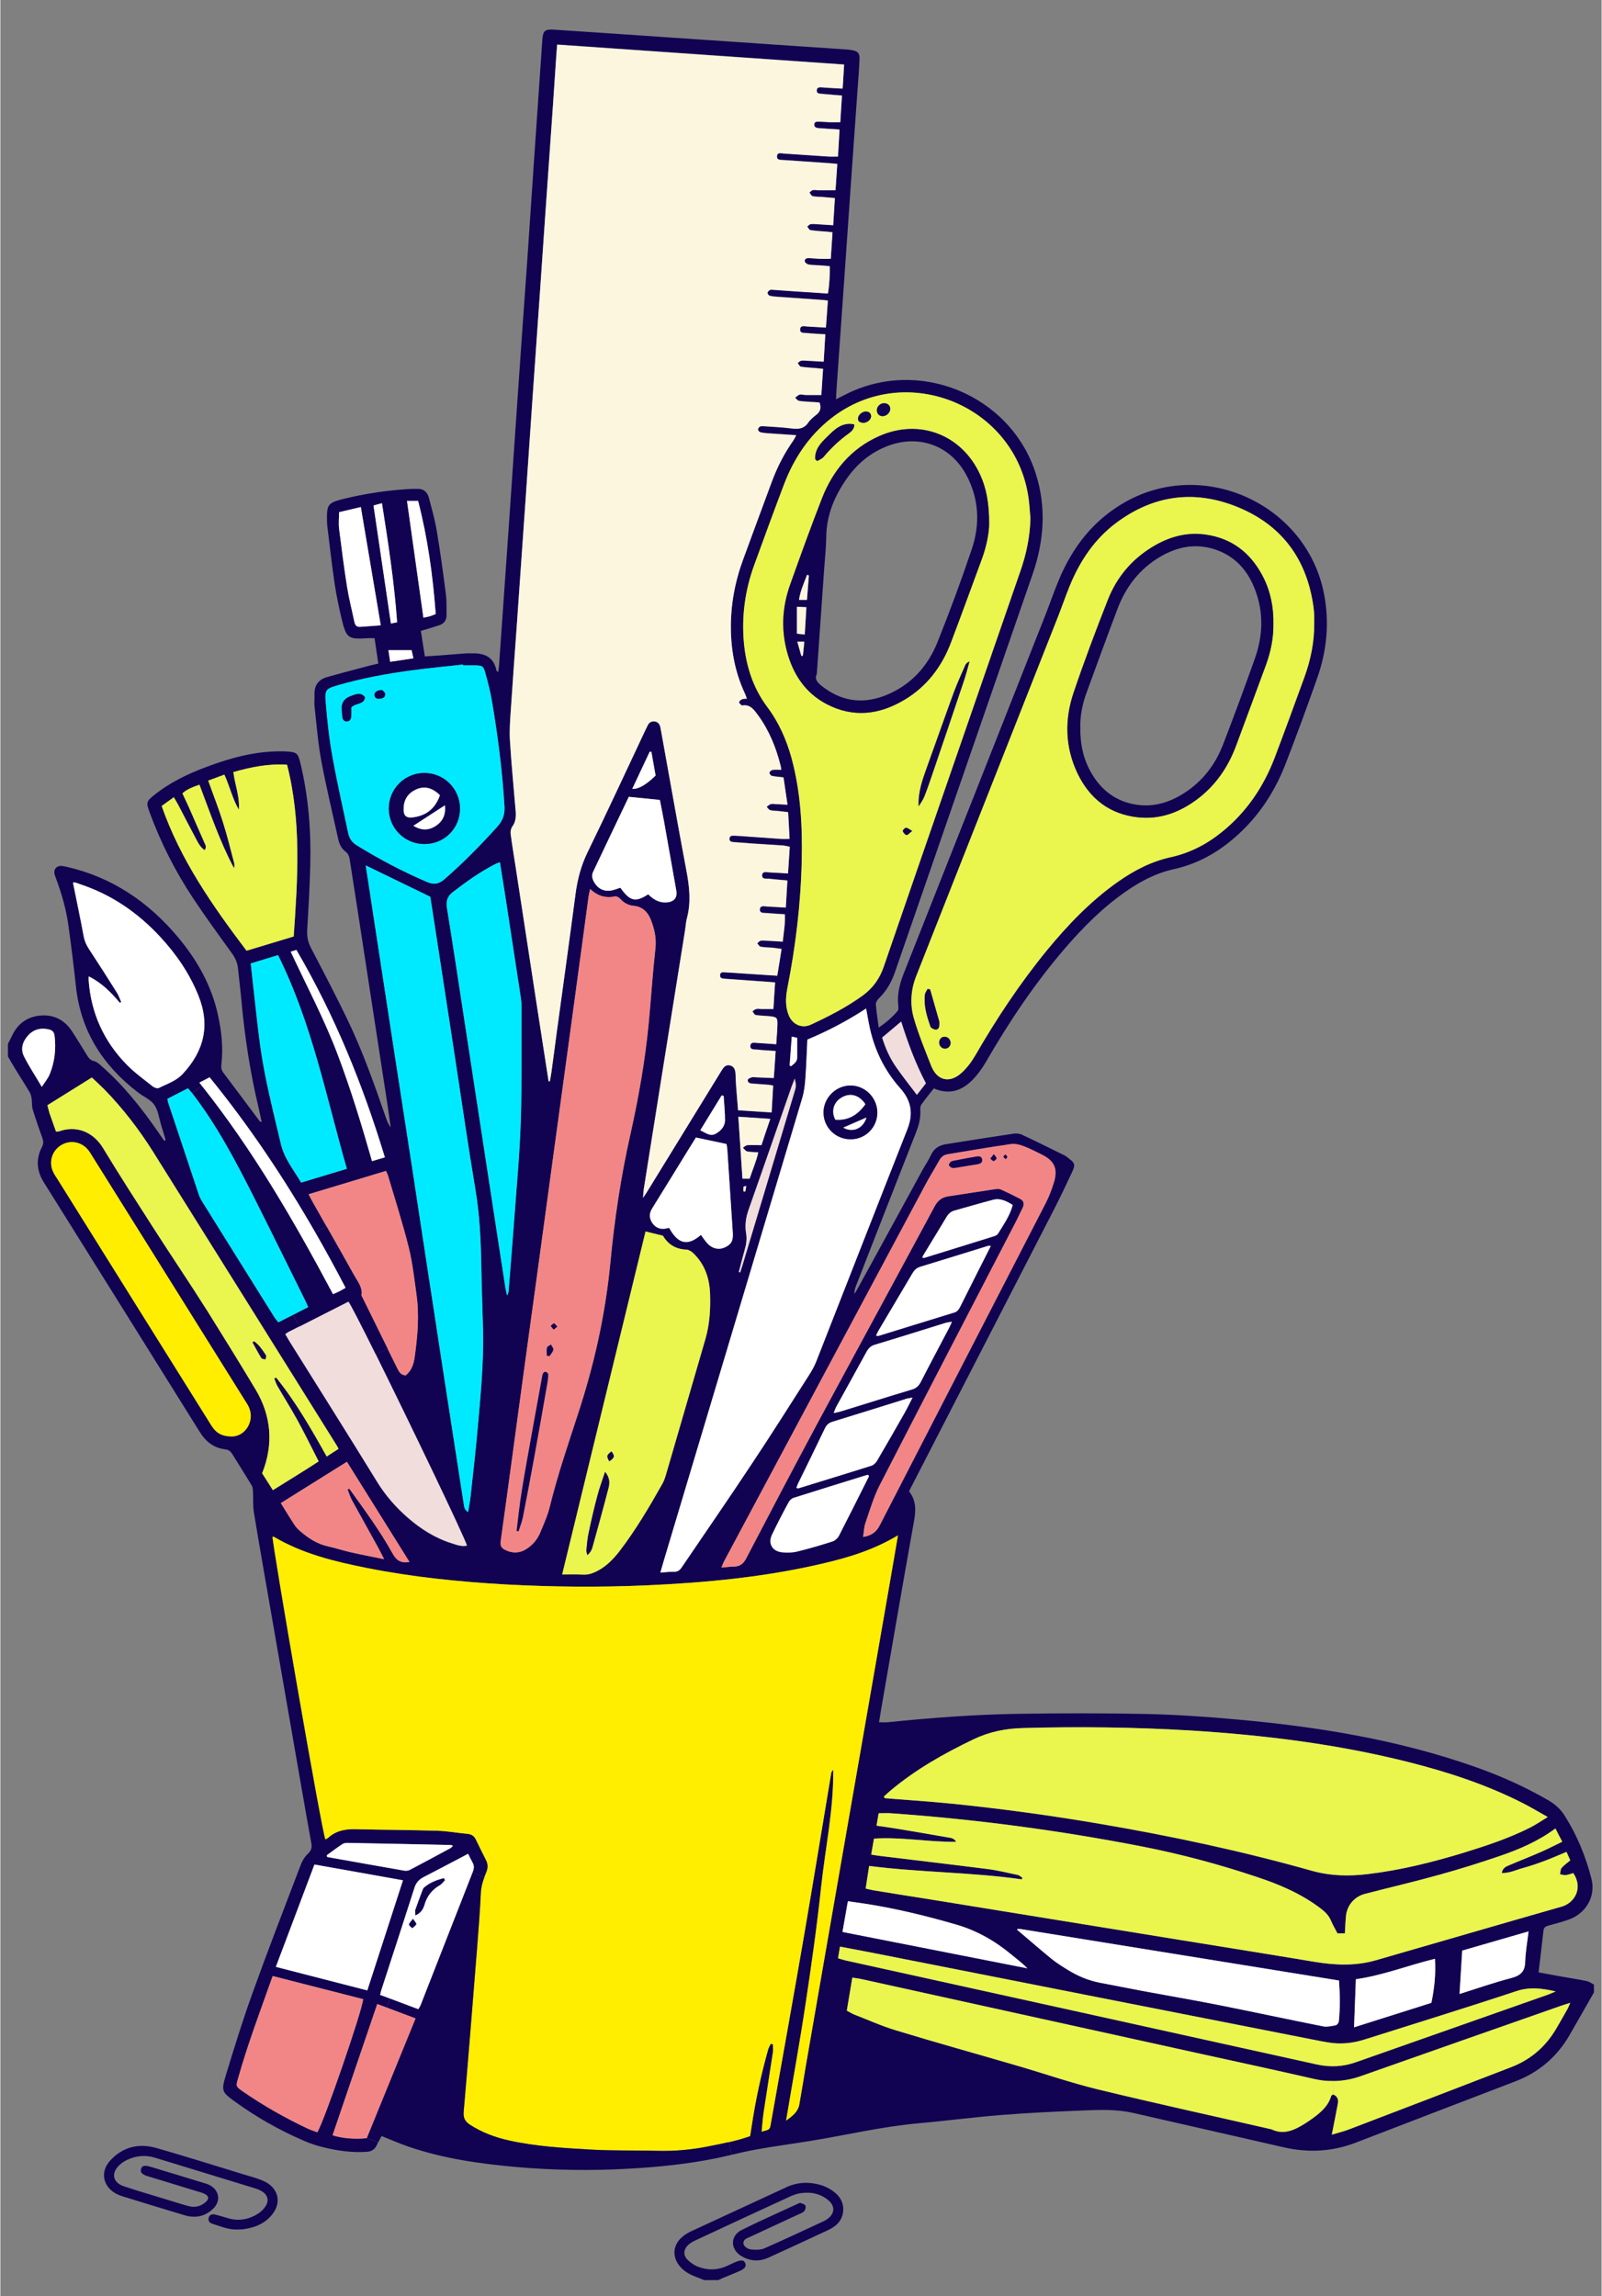 <?xml version="1.0" encoding="UTF-8"?>
<svg xmlns="http://www.w3.org/2000/svg" id="Layer" viewBox="0 0 257.73 369.56" width="427" height="612"><rect x="0" y="0" width="257.73" height="369.56" fill="#808080" stroke="none"/><defs><style>.cls-1{fill:#f0dddc;}.cls-1,.cls-2,.cls-3,.cls-4,.cls-5,.cls-6,.cls-7,.cls-8{stroke-width:0px;}.cls-2{fill:#110252;}.cls-3{fill:#eaf54e;}.cls-4{fill:#00eaff;}.cls-5{fill:#f28686;}.cls-6{fill:#fe0;}.cls-7{fill:#fff;}.cls-8{fill:#fcf6de;}</style></defs><path class="cls-2" d="M256.49,319.41v1.28c-1.29,2.25-2.57,4.51-3.86,6.75-2.04,3.58-4.99,6.11-8.84,7.58-8.51,3.26-17.02,6.52-25.52,9.8-3.81,1.48-7.68,1.72-11.67.8-8.09-1.86-16.18-3.68-24.27-5.54-2.7-.62-5.43-.5-8.16-.39-4.38.17-8.76.37-13.13.73-4.51.36-8.99.95-13.49,1.35-5.83.54-11.51,1.9-17.26,2.83-2.91.47-5.83.85-8.71,1.38-1.3.23-2.58.53-3.86.83l-.47-2.03c1.14-.26,2.28-.57,3.41-.97.08-.58.18-1.13.26-1.67.62-4.13,1.5-8.21,2.63-12.23.09-.33.28-.63.43-.95.12.03.24.05.35.07,0,.43.08.87,0,1.29-.48,3.2-1,6.4-1.48,9.6-.16,1.03-.23,2.09-.33,3.17,1.29-.33,1.31-.33,1.46-1.22,1.81-10.14,3.63-20.29,5.38-30.44,1.49-8.69,2.91-17.39,4.36-26.08.03-.19.21-.35.32-.53.08,6.39-1.27,12.57-1.94,18.82-.67,6.3-1.56,12.6-2.51,18.87-.93,6.2-2.06,12.37-3.14,18.8,1.08-.76,1.9-1.43,2.12-2.55.37-2.05.69-4.11,1.04-6.17,1.49-8.6,2.99-17.2,4.48-25.81,1.49-8.56,2.99-17.11,4.47-25.67,1.58-9.11,3.16-18.22,4.75-27.31.37-2.14.73-4.27,1.15-6.69-3.92,2.36-7.95,3.57-12.06,4.53-9.36,2.21-18.9,3.1-28.49,3.53-7.54.33-15.08.26-22.62-.15-7.49-.43-14.95-1.18-22.32-2.65-5.18-1.03-10.31-2.27-14.94-5-.06-.04-.16,0-.24-.02-.04,1.26,7.96,47.62,8.51,48.71.14-.08.31-.15.43-.26,1.25-1.13,2.74-1.43,4.38-1.39,4.39.11,8.78.12,13.16.25,1.66.05,3.3.36,4.96.51.62.07,1.02.36,1.28.9.54,1.11,1.08,2.22,1.65,3.33.33.65.32,1.27.04,1.95-.11.27-.22.53-.32.8l-1.9-.75s.04-.11.06-.16c.21-.51.23-.98-.05-1.46-.25-.45-.45-.91-.71-1.41-2.49,1.31-4.82,2.55-7.16,3.75-.77.4-1.23.92-1.49,1.76-1.76,5.52-3.56,11.01-5.35,16.52-.06.19-.09.39-.16.68.53.2,1.07.4,1.59.59l-.54,1.45c-.5-.19-1.01-.38-1.52-.57-2.41,7.1-4.81,14.11-7.19,21.12,1.38.47,3.5.68,5.49.48,0-.02.02-.05.03-.07l1.81.74c-.06.12-.12.24-.17.37-.32.75-.84,1.1-1.67,1.15-2.36.16-4.68-.17-6.96-.73-1.06-.26-2.13-.61-3.14-1.05-3.92-1.69-7.63-3.79-11.09-6.3-2.08-1.5-2.23-1.71-1.49-4.16,1.34-4.43,2.72-8.87,4.29-13.24,2.49-6.93,5.15-13.8,7.78-20.68.24-.66.64-1.32,1.14-1.79.54-.5.7-.97.58-1.67-.57-3.1-1.1-6.21-1.65-9.32-1.48-8.55-2.98-17.11-4.46-25.67-1.05-6.08-2.13-12.16-3.14-18.26-.18-1.08-.09-2.21-.15-3.31-.02-.35-.02-.76-.19-1.04-1.02-1.72-2.11-3.4-3.16-5.11-.27-.43-.59-.67-1.1-.73-1.83-.22-3.13-1.22-4.09-2.76-8.36-13.41-16.74-26.81-25.12-40.21-1.17-1.86-1.31-3.76-.3-5.71.26-.51.24-.92.06-1.43-.54-1.52-1.09-3.05-1.55-4.6-.17-.54-.09-1.16-.18-1.74-.05-.35-.14-.74-.32-1.04-.76-1.28-1.57-2.53-2.35-3.8-.4-.64-.76-1.3-1.14-1.95v-2.04c.2-.38.41-.75.58-1.13.89-2.01,2.43-3.2,4.59-3.41,2.17-.2,3.91.67,5.12,2.5.84,1.28,1.63,2.6,2.44,3.9.28.44.53.81,1.13.93.41.09.81.44,1.15.75,3.59,3.13,6.52,6.83,9.21,10.73.31.45.61.89.92,1.33.08-.04.16-.08.24-.12-.24-.8-.47-1.6-.73-2.41-.33-1.1-.47-2.34-1.09-3.24-.6-.85-1.73-1.32-2.6-1.98-5.64-4.31-9.22-9.83-10.01-17.01-.35-3.26-.75-6.51-1.2-9.76-.35-2.63-1.08-5.17-2-7.65-.09-.28-.22-.56-.27-.84-.11-.67.32-1.19.98-1.22.33,0,.67.07,1,.15,7.3,1.67,13.16,5.65,17.92,11.34,3.13,3.74,5.47,7.91,6.47,12.74.54,2.51.8,5.05.51,7.62-.06.51-.06.97.31,1.44,1.95,2.58,3.88,5.17,5.82,7.77.05.06.15.08.35.18-.18-.84-.33-1.61-.51-2.37-1.36-5.68-2.23-11.45-2.76-17.26-.15-1.7-.37-3.39-.54-5.09-.09-.92-.43-1.69-.97-2.44-2.12-2.93-4.25-5.86-6.26-8.88-2.88-4.35-5.23-8.98-7.02-13.88-.54-1.52-.51-1.7.76-2.72,2.55-2.05,5.47-3.44,8.52-4.57,3.8-1.42,7.69-2.48,11.81-2.47.3,0,.6,0,.9.02,1.73.1,1.9.25,2.31,1.92,1.29,5.39,1.72,10.85,1.58,16.37-.09,3.45-.28,6.9-.49,10.35-.08,1.1.11,2.06.63,3.04,1.97,3.77,3.95,7.55,5.8,11.39,2.49,5.15,4.38,10.53,6.25,15.93.19.51.38,1.03.76,1.51-.19-1.29-.36-2.6-.56-3.89-1.17-7.62-2.34-15.23-3.51-22.85-.84-5.52-1.69-11.03-2.56-16.55-.06-.37-.28-.83-.58-1.05-.71-.52-1.05-1.22-1.23-2.02-.93-4.24-1.96-8.46-2.75-12.73-.53-2.88-.75-5.82-1.08-8.74-.06-.59.02-1.2,0-1.8-.07-1.48.62-2.45,2.02-2.85,2.29-.65,4.6-1.24,6.91-1.86.4-.1.81-.18,1.34-.31-.2-1.37-.39-2.69-.6-4.09-.42,0-.8-.03-1.16,0-3.06.2-3.39,0-4.12-3.02-.45-1.9-.86-3.81-1.15-5.75-.46-3.12-.8-6.25-1.19-9.38-.04-.29-.03-.59-.04-.89-.04-2.42.16-2.75,2.54-3.35,3.65-.9,7.36-1.45,11.11-1.64.26,0,.51,0,.77,0,1.05-.08,1.71.44,1.98,1.43.46,1.76.97,3.53,1.27,5.33.57,3.4,1.04,6.82,1.47,10.24.14,1.09.09,2.22.1,3.33,0,.82-.41,1.37-1.19,1.62-.92.31-1.86.58-2.94.91.21,1.32.41,2.64.64,4.1.78-.05,1.48-.09,2.19-.14,1.48-.11,2.97-.24,4.45-.35.3-.02.6,0,.9,0,1.99-.06,3.53.53,3.98,2.73.01.06.1.12.28.31.05-.39.11-.64.13-.9.58-8.29,1.17-16.59,1.74-24.87.47-6.76.91-13.52,1.39-20.28.45-6.72.95-13.43,1.42-20.15.38-5.52.74-11.06,1.12-16.58.44-6.33.88-12.67,1.31-19.01.11-1.48.41-1.74,1.95-1.63,6.17.4,12.32.83,18.49,1.25,5.44.36,10.88.73,16.32,1.11,4.08.28,8.17.56,12.25.83.26.02.51.06.76.09,1.02.17,1.34.51,1.28,1.54-.06,1.54-.19,3.06-.3,4.59-.32,4.42-.63,8.84-.94,13.27-.39,5.61-.79,11.22-1.17,16.83-.29,4.07-.57,8.16-.86,12.24-.14,2.09-.3,4.17-.44,6.25-.03.42-.04.85-.07,1.49.58-.29,1.01-.51,1.44-.73,11.81-6.09,26.65,0,30.7,12.66,1.74,5.44,1.35,10.85-.49,16.19-7.38,21.32-14.76,42.65-22.13,63.98-.56,1.65-1.36,3.11-2.63,4.32-.24.24-.5.65-.48.96.09,1.18.28,2.34.46,3.74,1.26-.84,2.2-1.69,3.03-2.65.16-.18.16-.55.12-.83-.22-1.83.22-3.53.88-5.23,7.68-19.35,15.32-38.73,22.96-58.1.66-1.71,1.26-3.44,1.96-5.13,2.23-5.4,5.65-9.8,10.81-12.69,12.73-7.12,29.12.5,31.91,14.81.91,4.64.46,9.18-1.1,13.59-1.64,4.66-3.34,9.3-5.13,13.91-1.91,4.88-4.82,9.09-8.94,12.41-2.69,2.17-5.7,3.7-9.1,4.44-2.74.61-5.19,1.89-7.49,3.48-3.75,2.57-6.93,5.76-9.9,9.2-4.88,5.66-9.02,11.85-12.76,18.33-.59,1.02-1.3,2.01-2.12,2.85-1.71,1.76-3.75,2.49-6.26,1.4-.67.87-1.37,1.71-2.01,2.6-.15.21-.18.57-.17.84.1,1.32-.24,2.53-.72,3.74-3.22,8.19-6.43,16.4-9.63,24.62-.15.39-.28.78-.23,1.28.21-.36.43-.71.63-1.09,3.48-6.34,6.95-12.7,10.42-19.05.42-.75.91-1.45,1.26-2.23.48-1.03,1.3-1.55,2.37-1.72,3.65-.59,7.31-1.17,10.97-1.71.44-.06.96,0,1.37.21,2.27,1.06,4.51,2.18,6.77,3.29.22.1.42.28.63.44,1.06.8,1.15,1.04.6,2.24-.93,2.01-1.89,4.01-2.9,5.99-7.55,14.69-15.11,29.39-22.68,44.09-.22.41-.42.83-.67,1.32,1.13,1.39,1.13,2.97.82,4.68-1.82,10.16-3.56,20.31-5.32,30.47-.11.63-.2,1.26-.33,2.01.51,0,.97.04,1.4,0,6.92-.71,13.85-1.23,20.79-1.35,6.95-.12,13.9-.12,20.84.02,4.81.11,9.63.44,14.41.87,13.11,1.17,26.03,3.25,38.49,7.64,4.11,1.45,8.07,3.21,11.84,5.41,1.06.61,1.92,1.4,2.57,2.42,2.01,3.16,3.41,6.59,4.33,10.19.73,2.85-.91,5.62-3.71,6.58-1.05.37-2.11.65-3.18.94-.46.13-.79.3-.84.83,0,.11-.02.24-.04.37-.23,2.07-.48,4.14-.74,6.34,1.26.23,2.46.46,3.66.67,1.35.24,2.69.44,4.03.72.43.08.81.37,1.22.57ZM251.3,306.87c2.1-.6,3.5-3,1.87-5.4-.38.11-.78.27-1.2.32-.29.03-.61-.08-.92-.12.06-.34.04-.77.23-1.01.37-.45.88-.79,1.41-1.24-.19-.43-.39-.87-.61-1.36-1.23.51-2.32.99-3.43,1.41-1.15.43-2.33.85-3.52,1.17-1.1.28-2.15.86-3.47.82.15-.81.66-1.04,1.16-1.24,1.68-.72,3.39-1.38,5.07-2.12,1.16-.5,2.29-1.09,3.51-1.68-.39-.74-.72-1.37-1.1-2.13-2.77,2.05-5.75,3.32-8.81,4.38-3.26,1.12-6.55,2.15-9.87,3.07-3.97,1.11-8,2.04-11.99,3.08-1.71.45-2.88,1.87-3.04,3.55-.09.91-.12,1.83-.18,2.8h-1.19c-.36-.68-.75-1.34-1.05-2.05-.34-.81-.9-1.38-1.6-1.91-3.16-2.43-6.77-3.95-10.49-5.17-5.98-2-12.08-3.63-18.27-4.84-13.38-2.61-26.88-4.4-40.49-5.36-.62-.04-1.25,0-1.95,0-.12.67-.21,1.28-.34,2,1.25.18,2.37.33,3.5.52,2.69.45,5.37.91,8.05,1.38.42.08.91.08,1.27.7-4.51.05-8.83-.81-13.23-.52-.15.89-.3,1.67-.45,2.57.53.08.93.17,1.35.21,5.78.71,11.59,1.38,17.37,2.12,1.63.2,3.26.61,4.87.95.27.06.51.3.75.45-.03.09-.06.18-.11.26-8.11-1.16-16.32-1.1-24.56-2.16-.2,1.29-.38,2.44-.56,3.64.5.11.86.21,1.24.28,2.81.46,5.63.91,8.44,1.35,6.6,1.07,13.2,2.14,19.79,3.21,7.07,1.14,14.12,2.3,21.19,3.44,7.18,1.17,14.38,2.31,21.56,3.51,3.31.55,6.6.7,9.87-.24,9.98-2.87,19.94-5.79,29.93-8.64ZM252.26,323.29c.13-.23.22-.49.42-.94-.65.21-1.09.34-1.52.49-10.72,3.76-21.45,7.52-32.16,11.3-1.51.54-3.01.8-4.54.8-1.04.02-2.07-.1-3.12-.35-6.27-1.44-12.55-2.79-18.82-4.17-17.97-3.96-35.93-7.92-53.89-11.87-.48-.11-.96-.16-1.51-.25-.31,1.86-.6,3.57-.89,5.32.46.24.82.47,1.21.63,2.25.87,4.48,1.88,6.8,2.57,6.47,1.97,12.99,3.78,19.49,5.68,4.29,1.25,8.52,2.72,12.86,3.78,9.31,2.26,18.66,4.3,28,6.44,1.96.94,3.64.14,5.27-.86.48-.29.93-.61,1.38-.93,1.28-.94,2.48-1.95,2.95-3.57.02-.1.18-.16.31-.26.75.28.89.86.76,1.54-.29,1.57-.61,3.15-.96,4.93.96-.29,1.95-.52,2.88-.89,8.67-3.31,17.34-6.63,26-9.98,3.13-1.21,5.54-3.29,7.24-6.19.63-1.07,1.24-2.14,1.84-3.22ZM249.13,321.03c.34-.13.69-.28,1.22-.5-2.25-.52-4.19-.76-6.32-.06-8.07,2.68-16.21,5.18-24.31,7.75-1.73.56-3.5.81-5.29.61-1.06-.12-2.11-.35-3.15-.55-11.57-2.28-23.14-4.56-34.7-6.83-11.95-2.36-23.89-4.72-35.84-7.07-1.83-.36-3.66-.7-5.59-1.07-.12.67-.21,1.25-.32,1.88.46.13.87.27,1.27.36,25.27,5.58,50.54,11.13,75.8,16.73,2.16.47,4.22.37,6.28-.36,10.31-3.63,20.64-7.26,30.95-10.89ZM246.23,294.15c.89-.45,1.73-1.03,2.82-1.69-1.48-.83-2.67-1.54-3.91-2.18-5.87-3-12.09-5.04-18.46-6.65-11.57-2.92-23.35-4.37-35.22-5.1-8.94-.53-17.88-.64-26.84-.39-2.83.07-5.43.59-7.99,1.81-4.78,2.29-9.36,4.88-13.43,8.31-.34.29-.67.61-1.01.91.05.08.09.17.14.25.25.02.49.04.75.07,3.43.27,6.88.5,10.32.85,7.87.8,15.72,1.88,23.53,3.21,11.5,1.96,22.91,4.39,34.14,7.56,3,.84,5.97.9,8.98.54,5.3-.63,10.46-1.91,15.56-3.47,3.62-1.12,7.22-2.31,10.62-4.03ZM245.42,315.73c.05-1.55.33-3.1.54-4.86-3.68,1.07-7.16,2.08-10.68,3.09-.14,2.35-.28,4.62-.43,6.98,2.82-.88,5.56-1.85,8.35-2.57,1.49-.4,2.19-1.06,2.22-2.64ZM230.33,322.36c.48-2.37.73-4.63.57-7.09-4.38,1.08-8.42,2.68-12.73,3.29-.1,2.58-.19,5.08-.29,7.74,4.24-1.34,8.36-2.64,12.45-3.94ZM215.44,325.2c.21-2.17.16-4.33.01-6.44-17.16-2.78-34.22-5.53-51.29-8.29-.12-.02-.26-.01-.38-.01-.04,0-.09.02-.11.04-.02.03,0,.09-.02.1,1.86,1.57,3.68,3.16,5.55,4.69.84.67,1.75,1.24,2.65,1.79,1.58.97,3.25,1.67,5.08,2.03,2.3.43,4.6.9,6.9,1.33,4.01.75,8.04,1.43,12.04,2.22,5.69,1.13,11.34,2.35,17.03,3.48.59.12,1.24-.04,1.86-.14.4-.06.64-.36.68-.8ZM211.47,100.29c0-.56.02-1.11-.02-1.67-.03-.5-.1-1.01-.18-1.51-1.17-7.39-5.19-12.64-12.06-15.47-6.98-2.87-13.62-1.98-19.67,2.57-3.46,2.61-5.78,6.11-7.41,10.08-.7,1.73-1.31,3.51-2,5.25-7.56,19.18-15.14,38.35-22.7,57.53-.88,2.2-1.04,4.53-.41,6.76.75,2.62,1.8,5.14,2.79,7.68.93,2.38,2.91,2.92,4.84,1.23.9-.8,1.67-1.83,2.28-2.88,3.42-5.92,7.19-11.6,11.51-16.89,3.39-4.12,7.07-7.97,11.47-11.06,2.6-1.83,5.38-3.27,8.51-3.95,3.11-.69,5.84-2.12,8.28-4.12,3.9-3.17,6.61-7.19,8.4-11.86,1.63-4.3,3.21-8.62,4.78-12.94,1.03-2.82,1.63-5.74,1.59-8.75ZM169.56,190.37c.71-2.23.12-3.54-1.98-4.57-.96-.47-1.91-.97-2.91-1.34-.61-.23-1.33-.41-1.97-.33-3.4.49-6.8,1.08-10.21,1.64-.63.09-1.06.44-1.37,1.01-.7,1.27-1.48,2.49-2.16,3.77-10.83,20.25-21.64,40.49-32.47,60.74-.15.28-.26.61-.43,1.01.76-.06,1.39-.15,2.02-.16.94-.02,1.5-.42,1.96-1.3,3.78-7.25,7.57-14.48,11.44-21.69,6.28-11.67,12.62-23.31,18.89-34.97.51-.96,1.19-1.49,2.23-1.64,2.54-.37,5.05-.79,7.58-1.16.28-.05.62-.05.88.07,1.04.47,2.07.97,3.09,1.51.57.3.71.79.41,1.4-.34.68-.65,1.39-1,2.07-7.35,14.22-14.75,28.43-22.06,42.68-.97,1.91-1.57,4.03-2.28,6.08-.22.66-.23,1.39-.35,2.18,1.32-.21,2.13-.79,2.68-1.88,8.88-17.28,17.8-34.53,26.68-51.8.55-1.05.96-2.18,1.33-3.32ZM165.8,83.43c-.1-1.1-.16-2.21-.31-3.3-2.12-14.98-19.87-22.12-31.78-12.78-3.58,2.81-6,6.47-7.6,10.7-1.63,4.3-3.21,8.62-4.78,12.94-1.46,4.02-2.03,8.18-1.65,12.44.35,3.76,1.46,7.27,3.74,10.33,1.88,2.5,3.1,5.27,3.93,8.26,1.46,5.4,1.77,10.91,1.64,16.47-.15,6.96-.98,13.84-2.33,20.67-.27,1.44-.33,2.9.25,4.29.62,1.48,2.13,2.15,3.57,1.47,2.9-1.35,5.74-2.8,8.34-4.69,1.63-1.2,2.72-2.71,3.38-4.66,7.31-21.26,14.68-42.5,22.02-63.75.94-2.71,1.51-5.5,1.58-8.39ZM165.31,316.81c-.85-.87-1.78-1.55-2.66-2.28-2.63-2.18-5.56-3.83-8.82-4.77-4.83-1.4-9.7-2.59-14.68-3.36-.87-.13-1.75-.25-2.74-.39-.29,1.65-.56,3.19-.87,4.94,10,1.97,19.89,3.91,29.77,5.86ZM160.56,198.61c.89-1.47,1.93-2.89,2.39-4.66-.99-.61-1.98-1.14-3.14-.84-2.1.55-4.18,1.17-6.27,1.75-.56.16-.94.51-1.24,1.02-1.22,2.05-2.48,4.07-3.71,6.11-.09.13-.13.28-.2.43.15.03.24.07.31.05,3.74-1.15,7.48-2.32,11.21-3.48.24-.08.53-.2.65-.38ZM159.42,200.54c-.26,0-.36-.05-.43-.02-3.65,1.13-7.3,2.27-10.96,3.38-.59.19-.93.54-1.22,1.03-1.82,3.08-3.64,6.15-5.46,9.22-.15.26-.26.53-.41.82.19.02.31.07.42.04,4.06-1.25,8.12-2.52,12.19-3.76.52-.16.73-.53.95-.95.89-1.79,1.79-3.57,2.69-5.36.73-1.43,1.46-2.87,2.23-4.4ZM152.69,213.77c.16-.29.28-.6.48-1.03-.41.07-.69.1-.97.17-3.82,1.19-7.63,2.39-11.46,3.54-.63.19-.99.55-1.3,1.1-1.61,2.96-3.25,5.89-4.87,8.84-.16.28-.24.59-.44,1.05.5-.11.83-.16,1.14-.26,3.81-1.17,7.63-2.38,11.46-3.53.67-.2,1.07-.55,1.4-1.17,1.49-2.92,3.04-5.8,4.56-8.71ZM147.51,176.21c.52-.66.98-1.26,1.45-1.86-1.7-3.23-2.9-6.52-3.98-9.93-1.11.93-2.08,1.74-3.06,2.57.53,1.72,1.24,3.31,2.24,4.74,1.03,1.5,2.17,2.91,3.35,4.48ZM145.98,181.77c.98-2.48.66-4.59-1.14-6.6-2.64-2.96-4.28-6.43-5.03-10.33-.16-.78-.29-1.57-.46-2.51-3.02,1.97-6.1,3.6-9.46,5-.11,2.09-.16,4.19-.32,6.26-.07,1.06-.2,2.13-.5,3.14-7.43,24.89-14.89,49.77-22.34,74.65-.15.53-.3,1.04-.5,1.74.86-.06,1.53-.15,2.2-.13.59,0,.93-.26,1.24-.72,3.75-5.54,7.56-11.04,11.25-16.62,3.15-4.72,6.16-9.51,9.22-14.29.46-.71.88-1.46,1.19-2.25,4.89-12.44,9.74-24.9,14.65-37.34ZM146.81,224.95c-.45.09-.69.1-.93.17-3.97,1.24-7.95,2.49-11.94,3.71-.64.19-.98.53-1.26,1.12-1.41,2.95-2.86,5.89-4.3,8.84-.1.22-.18.45-.27.68.14.04.23.1.3.09,3.93-1.22,7.87-2.41,11.81-3.66.35-.12.7-.48.89-.81,1.49-2.53,2.94-5.08,4.4-7.64.43-.76.81-1.55,1.3-2.5ZM139.77,237.69c.03-.06-.01-.16-.02-.24-.08-.02-.17-.07-.24-.05-3.93,1.22-7.87,2.43-11.8,3.68-.32.09-.66.39-.82.69-.93,1.72-1.84,3.46-2.68,5.22-.69,1.43,0,2.69,1.59,2.86.83.1,1.72.07,2.53-.14,1.89-.46,3.76-1.01,5.62-1.61.39-.12.8-.5,1-.86,1.63-3.18,3.23-6.37,4.82-9.55ZM135.56,14.27c.08-1.37.16-2.59.24-3.91-15.47-1.07-30.79-2.14-46.19-3.21-.06.68-.1,1.19-.13,1.69-.2,3.01-.41,6.04-.61,9.05-.4,5.7-.8,11.4-1.2,17.09-.29,4.12-.56,8.24-.85,12.37-.4,5.61-.79,11.22-1.18,16.83-.37,5.4-.74,10.8-1.11,16.2-.49,6.98-.97,13.95-1.46,20.91-.31,4.33-.64,8.67-.92,13.01-.11,1.65-.24,3.32-.13,4.96.23,3.78.61,7.56.92,11.34.06.87,0,1.68-.56,2.43-.21.31-.31.8-.25,1.18.23,1.78.53,3.54.8,5.31,1.08,6.99,2.14,13.98,3.21,20.96.7,4.51,1.39,9.01,2.09,13.51.06,0,.13.03.2.04.09-.49.19-.98.26-1.49.3-2.14.57-4.3.86-6.45,1.01-7.39,2.04-14.77,3.01-22.17.31-2.38.89-4.62,1.96-6.81,3.16-6.47,6.17-13.01,9.24-19.52.15-.3.29-.6.45-.92.21-.4.55-.63,1.03-.59.56.04.83.38.97.87.05.22.09.42.12.63,1.36,7.51,2.67,15.01,4.08,22.5.49,2.59.78,5.12.08,7.71-.17.65-.2,1.35-.31,2.02-1.15,7.23-2.31,14.46-3.47,21.7-1.05,6.6-2.11,13.2-3.15,19.8-.06.38-.07.76-.13,1.45.29-.42.39-.55.48-.69,2.19-3.56,4.37-7.11,6.56-10.67,1.87-3.04,3.74-6.1,5.62-9.15.3-.49.64-.95,1.31-.81.7.15.88.72.92,1.36.03.64.04,1.27.09,1.91.1,1.31.22,2.61.32,3.96,1.85.12,3.57.23,5.4.35.09-1.55.17-2.93.25-4.32-.31-.05-.47-.1-.65-.12-.92-.07-1.87-.13-2.8-.21-.39-.03-.71-.22-.63-.62.05-.18.43-.33.69-.4.23-.06.51,0,.77.02.87.04,1.75.07,2.72.11.1-1.48.21-2.86.3-4.35-1.1-.07-2.07-.11-3.03-.23-.42-.04-1.1.09-1.04-.62.06-.66.69-.47,1.13-.45.98.05,1.94.14,3.03.21.07-1.09.16-2.06.19-3.03.04-1.25-.04-1.35-1.34-1.48-.71-.07-1.45-.07-2.15-.19-.21-.03-.36-.38-.53-.59.19-.14.39-.33.6-.38.28-.06.59,0,.89,0h1.89c.08-1.44.17-2.82.27-4.27-.37-.03-.71-.07-1.04-.09-2.33-.17-4.67-.33-7.01-.5-.39-.04-.84-.05-.81-.58.02-.57.5-.48.86-.46.9.04,1.79.11,2.68.17,1.86.12,3.72.25,5.67.37.25-1.48.46-2.85.69-4.3-.55-.08-1-.15-1.46-.2-.64-.05-1.28-.05-1.91-.16-.21-.04-.37-.36-.55-.55.18-.15.34-.38.55-.42.33-.06.68-.01,1.02,0,.79.03,1.6.09,2.54.15.15-1.48.42-2.88.34-4.4-1.06-.07-1.99-.11-2.92-.2-.43-.04-1.12.08-1.1-.55.02-.76.7-.53,1.19-.51.96.05,1.92.1,2.98.17.09-1.55.18-2.93.26-4.35-1.08-.1-2-.17-2.94-.28-.47-.04-1.2.15-1.13-.63.07-.62.74-.42,1.18-.4.96.04,1.92.11,2.99.17.1-1.49.19-2.87.28-4.29-.43-.09-.71-.17-1-.2-1.57-.11-3.15-.2-4.72-.3-1.06-.08-2.13-.16-3.18-.24-.4-.03-.85-.04-.81-.59.06-.54.53-.46.9-.45.64.02,1.27.07,1.91.12,1.83.13,3.66.27,5.49.39.4.03.82,0,1.38,0-.08-1.49-.15-2.87-.23-4.3-.52-.07-.94-.12-1.36-.16-.51-.06-1.03-.04-1.52-.16-.23-.06-.39-.34-.58-.54.21-.15.42-.38.66-.44.27-.08.59,0,.89,0,.53.03,1.08.06,1.81.1-.23-1.55-.43-2.96-.65-4.4-.7-.08-1.29-.11-1.87-.24-.17-.03-.41-.34-.39-.51.01-.17.29-.42.48-.45.44-.06.91-.02,1.43-.02-.05-.29-.06-.49-.12-.68-.73-2.91-1.84-5.66-3.63-8.11-.65-.87-1.22-1.75-2.5-1.57-.04,0-.1,0-.13,0-.15-.17-.43-.35-.42-.51,0-.17.27-.4.46-.48.22-.1.49-.07.8-.1-.11-.3-.2-.53-.29-.76-1.55-3.29-2.24-6.77-2.29-10.4-.05-3.89.64-7.63,1.98-11.26,1.52-4.16,3.06-8.31,4.6-12.47.88-2.37,2.01-4.59,3.47-6.66.16-.23.27-.5.47-.85-1.62-.11-3.1-.2-4.58-.31-.43-.03-.85-.07-1.26-.19-.14-.04-.32-.31-.31-.46.01-.16.19-.38.35-.45.18-.09.42-.05.63-.04,1.49.1,2.98.17,4.46.36,1.09.14,1.99.04,2.66-.97.33-.48.82-.87,1.28-1.24.67-.51.82-1.12.52-1.97-.47-.03-.93-.06-1.39-.09-.64-.05-1.28-.06-1.92-.17-.23-.04-.41-.33-.63-.5.25-.18.48-.45.75-.51.32-.08.68.06,1.02.07.79,0,1.58,0,2.46,0,.09-1.43.19-2.8.28-4.21-.49-.05-.82-.09-1.15-.12-.81-.07-1.62-.1-2.42-.23-.2-.03-.35-.38-.51-.59.18-.14.36-.35.57-.38.37-.06.77,0,1.15.02.78.04,1.57.08,2.46.14.1-1.53.17-2.91.26-4.4-1.09-.07-2.02-.1-2.94-.2-.46-.04-1.21.09-1.11-.67.08-.62.72-.42,1.17-.39.96.06,1.93.11,2.98.17.11-1.53.21-2.9.31-4.34-.34-.04-.54-.07-.74-.09-2.47-.17-4.93-.34-7.4-.52-.42-.03-.86-.07-1.26-.18-.14-.04-.32-.31-.31-.46,0-.16.2-.35.36-.44.13-.08.33-.07.49-.05,1.33.09,2.64.2,3.96.28,1.6.11,3.22.21,4.91.32.25-1.48.3-2.9.31-4.39-.65-.06-1.15-.11-1.65-.14-.6-.04-1.2-.03-1.79-.14-.23-.04-.57-.31-.6-.51-.04-.43.34-.54.71-.52.56.03,1.1.09,1.66.11.57.02,1.16,0,1.82,0,.1-1.46.19-2.84.28-4.26-.39-.05-.64-.08-.89-.1-.89-.07-1.79-.12-2.67-.25-.19-.03-.34-.37-.51-.57.18-.14.36-.38.57-.4.41-.05.84,0,1.27.03.75.05,1.49.1,2.34.15.09-1.52.18-2.9.27-4.37-.81-.06-1.44-.13-2.07-.18-.5-.04-1.02,0-1.51-.13-.22-.05-.35-.38-.52-.59.19-.13.37-.36.58-.39.32-.05.67.03,1.01.03.84,0,1.68,0,2.61,0,.1-1.42.2-2.79.29-4.23-.47-.04-.8-.09-1.13-.11-2.51-.17-5.01-.34-7.53-.52-.43-.03-1.09.05-1.05-.61.04-.7.69-.46,1.12-.44,2.42.16,4.84.33,7.27.49.45.03.89,0,1.43,0,.08-1.49.17-2.87.25-4.35-1.19-.08-2.21-.15-3.22-.21-.4-.03-.85-.07-.85-.58,0-.54.48-.49.86-.48.55.02,1.11.07,1.65.09.54,0,1.07,0,1.68,0,.1-1.5.18-2.88.27-4.29-.55-.04-.92-.07-1.29-.1-.69-.06-1.36-.11-2.05-.18-.34-.03-.73-.05-.72-.52,0-.55.45-.55.84-.52.43.02.85.07,1.27.09.67.04,1.33.08,2.06.11ZM128.25,170.25c.02-1.05,0-2.11,0-3.21-.27-.05-.54-.12-.89-.19-.12,1.61-.23,3.13-.34,4.65.08.04.16.08.24.11.42-.38.96-.68.98-1.36ZM127.74,175.99c.37-1.21.37-1.24.11-2.39-.19.51-.36.89-.5,1.29-2.3,6.58-4.57,13.17-6.9,19.75-.46,1.28-.65,2.54-.42,3.87.15.9.03,1.77-.23,2.65-.34,1.17-.63,2.36-.94,3.55.08.03.14.07.21.1.11-.36.24-.71.35-1.08,1.07-3.54,2.13-7.08,3.19-10.62,1.72-5.71,3.42-11.42,5.13-17.12ZM122.5,184.31c.44-1.36.91-2.73,1.42-4.22-1.81-.13-3.4-.23-5.14-.35.22,3.43.44,6.68.66,9.97h1.16c.45-1.41,1.06-2.74,1.39-4.24-.72-.05-1.29-.03-1.81-.15-.26-.06-.45-.4-.67-.6.24-.14.47-.38.72-.4.72-.05,1.43,0,2.27,0ZM119.9,191.78c.05-.3.1-.58.16-.88-.3.02-.44.08-.45.17-.03.22,0,.46,0,.69.09,0,.2,0,.3.02ZM116.6,200.77c1.03-.48,1.36-1.04,1.28-2.33-.28-4.41-.57-8.83-.87-13.25-.02-.41-.1-.82-.14-1.06-1.68-.35-3.24-.68-4.92-1.04-.35.55-.81,1.27-1.24,1.98-1.95,3.15-3.87,6.32-5.83,9.46-.48.78-.46,1.55.02,2.28.48.72,1.19,1.08,2.08.95.2-.02.4-.09.65-.14,1.45,2.65,3.01,2.97,5.12,1.14.38.51.71,1.04,1.15,1.48.78.78,1.82.95,2.7.53ZM116.64,180.31c0-1.31-.14-2.61-.22-3.93-.1-.02-.21-.04-.32-.06-1.12,1.82-2.24,3.66-3.44,5.61.86.4,1.57,1.03,2.44.58.82-.45,1.54-1.17,1.54-2.2ZM113.47,215.58c.69-2.37.85-4.78.77-7.22-.07-2.54-.82-4.86-2.72-6.67-.29-.28-.72-.54-1.08-.56-1.74-.06-2.99-.86-3.79-2.24-1.04-.25-1.86-.45-2.8-.68-4.45,18.34-8.92,36.7-13.42,55.21,1.27,0,2.33-.03,3.39.02.8.04,1.5-.2,2.2-.55,1.52-.77,2.67-1.97,3.69-3.29,2.59-3.39,4.75-7.06,6.85-10.78.27-.47.44-1.01.6-1.54,2.1-7.23,4.21-14.47,6.31-21.7ZM107.17,145.25c1.27-.08,1.84-.74,1.61-1.98-.65-3.69-1.3-7.38-1.96-11.06-.22-1.2-.46-2.41-.67-3.46-1.71-.17-3.28-.33-5-.5,0,0,0-.03.02-.04,0,0-.03.02-.06.04h.04c-1.91,4.02-3.84,8.03-5.74,12.06-.26.53-.18,1.07.11,1.59.66,1.22,1.76,1.71,3.11,1.36.39-.11.79-.25,1.16-.38,1.55,2.18,2.43,2.39,4.48,1.06.78.78,1.69,1.37,2.9,1.31ZM105.44,152.65c.19-1.69-.18-3.24-.78-4.72-.45-1.11-1.31-2-2.66-2.13-.88-.07-1.61-.45-2.21-1.12-.2-.22-.59-.46-.83-.41-1.49.33-2.77-.03-4.03-1.18-.12.54-.2.87-.25,1.2-.37,2.75-.73,5.49-1.11,8.23-.8,5.91-1.61,11.83-2.41,17.74-.73,5.31-1.46,10.63-2.18,15.94-.82,5.96-1.62,11.91-2.43,17.86-.81,5.9-1.63,11.81-2.43,17.72-.81,6-1.62,12-2.44,17.98-.37,2.71-.75,5.41-1.12,8.11-.14,1.05.05,1.34,1.05,1.75,1.17.46,2.27.28,3.27-.44.93-.65,1.63-1.53,2.04-2.56.56-1.34,1.17-2.68,1.51-4.08,1.24-5.05,2.92-9.97,4.53-14.91,2.62-7.96,4.43-16.07,5.23-24.43.66-6.92,1.68-13.78,3.21-20.57,1.34-5.98,2.4-12.02,2.98-18.14.37-3.94.62-7.9,1.06-11.84ZM105.47,124.83c-.22-1.25-.45-2.54-.68-3.83-.09,0-.18,0-.27,0-.93,1.97-1.86,3.95-2.81,5.98,1.05.04,2.2-.64,3.76-2.14ZM83.76,180.36c.19-6.17.09-12.36.11-18.53,0-.47-.07-.94-.13-1.4-.82-5.38-1.65-10.77-2.47-16.16-.28-1.79-.57-3.58-.87-5.48-.31.11-.51.16-.68.25-2.48,1.26-4.72,2.86-6.92,4.56-.95.74-1.1,1.54-.91,2.65.86,5.29,1.66,10.59,2.47,15.89,1.15,7.5,2.29,14.99,3.44,22.47,1.15,7.58,2.33,15.15,3.49,22.73.07.39.17.79.26,1.18.21-.32.24-.61.26-.9.29-3.65.6-7.3.86-10.95.4-5.44.91-10.87,1.09-16.31ZM80.05,132.98c.86-.97,1.17-1.97,1.09-3.25-.34-5.63-1.05-11.2-1.99-16.74-.25-1.55-.64-3.08-1.07-4.6-.33-1.21-.47-1.25-1.68-1.29-.65-.02-1.29,0-1.93,0,0-.04,0-.09,0-.13-2.79.31-5.59.57-8.37.95-3.92.53-7.82,1.24-11.63,2.34-2.14.62-2.27.73-2.08,2.93.24,2.88.55,5.76,1.07,8.62.73,4.09,1.67,8.16,2.52,12.24.18.87.61,1.54,1.4,2.02,3.63,2.24,7.39,4.22,11.31,5.9,1.08.46,1.88.34,2.77-.43,3.06-2.65,5.89-5.55,8.6-8.55ZM76.82,229.94c.47-5.26.99-10.52.87-15.81-.09-3.58-.23-7.16-.29-10.73-.07-4.01-.27-7.98-.94-11.96-1.17-6.97-2.17-13.96-3.24-20.95-.98-6.39-1.95-12.79-2.94-19.18-.36-2.4-.75-4.79-1.08-6.98-3.52-1.71-6.88-3.35-10.4-5.05.43,2.8.85,5.44,1.24,8.09,1.07,6.94,2.13,13.89,3.19,20.83,1.08,6.98,2.15,13.97,3.23,20.95,1.13,7.45,2.26,14.9,3.41,22.35,1.07,7.04,2.15,14.06,3.24,21.08.49,3.17.98,6.32,1.47,9.47.07.48.12.97.7,1.32.15-.91.31-1.7.4-2.49.4-3.65.82-7.28,1.14-10.94ZM72.61,248.39c.8.26,1.61.58,2.49.39-.37-1.34-9.15-19.63-14.68-30.79l1.89-.93c.55,1.09,1.09,2.19,1.63,3.29.25.52.56.95,1.27,1.03.97-.74,1.32-1.84,1.47-2.97.47-3.34.76-6.69.29-10.05-.35-2.53-.63-5.09-1.24-7.56-.97-3.88-2.19-7.69-3.33-11.54-.07-.27-.21-.51-.34-.8-4.16,1.25-8.22,2.48-12.46,3.76.23.44.38.74.54,1.03.78,1.38,1.56,2.75,2.34,4.13l-1.78,1.01c-5.04-8.77-10.62-17.12-17.02-24.99-.54.29-1.05.55-1.65.85.13.16.25.32.37.48l-1.54,1.21c-.2-.25-.42-.5-.66-.78-1.14.59-2.23,1.15-3.3,1.69.03.25.04.38.07.49,1.67,5,3.33,10.02,5,15.02.15.44.4.85.65,1.25,3.82,6.14,7.66,12.28,11.5,18.42.17.26.39.51.62.8.81-.41,1.6-.82,2.4-1.22l.97,1.9c-.58.3-1.17.59-1.75.89-.15.07-.28.19-.5.35.24.41.47.81.71,1.2,4.7,7.51,9.43,15.01,14.07,22.56,1.36,2.22,3.03,4.11,4.96,5.79,2.07,1.8,4.37,3.26,7.01,4.09ZM72.85,297.11c-.18-.09-.26-.15-.32-.15-5.53-.12-11.06-.24-16.58-.34-.29,0-.63.02-.86.17-.87.57-1.72,1.2-2.56,1.82.03.1.06.19.08.28,4.11.73,8.2,1.47,12.3,2.18.31.06.69.05.96-.09,2.19-1.15,4.35-2.31,6.52-3.49.16-.08.28-.23.46-.38ZM69.16,99.19c.23-.07.47-.18.91-.35-.45-6.2-1.3-12.27-2.83-18.21h-1.79c.89,6.32,1.76,12.53,2.64,18.79.41-.08.75-.14,1.07-.23ZM66.48,105.95c-.12-.54-.22-.97-.29-1.31h-3.73c.1.68.18,1.24.28,1.87,1.31-.19,2.46-.36,3.74-.56ZM63.11,250c.62,1.13,1.34,1.65,2.74,1.39-3.37-5.38-6.69-10.71-10.07-16.12-3.63,2.27-7.12,4.45-10.64,6.65.76,1.22,1.41,2.31,2.12,3.38.24.39.55.76.91,1.06,1.35,1.19,2.83,2.16,4.65,2.55,1.16.25,2.29.63,3.45.9,1.74.4,3.48.73,5.5,1.14-.43-.84-.72-1.44-1.04-2.01-1.38-2.51-2.78-5-4.15-7.5-.29-.54-.46-1.15-.7-1.73.1-.03.2-.06.29-.1,2.43,3.39,4.92,6.74,6.94,10.39ZM62.86,100.36c.39-.08.67-.13,1-.21-.46-6.43-1.43-12.75-2.44-19.16-.52.14-.86.23-1.36.37.94,6.36,1.87,12.65,2.8,19ZM59.06,320.36c1.94-5.99,3.81-11.79,5.74-17.72-4.81-.86-9.47-1.7-14.25-2.54-2.08,5.55-4.13,10.94-6.21,16.47,4.95,1.27,9.75,2.51,14.72,3.79ZM59.81,186.9c.72-.22,1.35-.41,2.07-.61-3.54-11.69-8.07-22.85-14.24-33.39-.24.07-.51.15-.92.28,2.61,5.58,5.42,10.89,7.55,16.52,2.12,5.61,3.87,11.34,5.54,17.2ZM57.89,100.9c1.1-.08,2.19-.16,3.33-.24-1.09-6.45-2.14-12.68-3.21-19.04-1.13.26-2.31.54-3.5.82,0,.97-.09,1.83,0,2.65.39,3.12.79,6.25,1.28,9.35.3,1.88.78,3.74,1.17,5.61.11.51.31.89.92.85ZM51.01,343.19c1.07-1.64,7.26-19.63,7.38-21.43-4.83-1.23-9.67-2.47-14.56-3.72-1.98,5.58-4.01,10.94-5.57,16.47-.37,1.29-.36,1.31.75,2.09,3.33,2.3,6.84,4.3,10.51,6.02.45.21.95.36,1.49.57ZM54.44,233.19c-.15-.29-.22-.44-.32-.59-9.84-15.74-19.68-31.51-29.54-47.24-2.28-3.62-4.88-7-7.87-10.06-.63-.63-1.29-1.23-1.98-1.88-2.41,1.5-4.74,2.96-7.15,4.46.12.46.21.87.33,1.26.35,1,.71,2,1.05,2.98.25,0,.38.01.48-.03,2.78-.99,5.5.04,7.1,2.7,2.65,4.37,5.42,8.67,8.18,12.97,2.87,4.48,5.86,8.88,8.7,13.39,2.59,4.15,5.17,8.32,7.68,12.51,2.48,4.15,2.94,8.72,1.04,13.46.52.83,1.11,1.75,1.73,2.72,2.52-1.57,4.94-3.05,7.37-4.63-1.16-2.28-2.21-4.41-3.35-6.51-1.04-1.9-2.2-3.74-3.29-5.62-.22-.37-.33-.81-.51-1.22.11-.05.21-.11.3-.15,3.15,3.9,5.64,8.23,8.14,12.71.68-.45,1.3-.83,1.91-1.23ZM55.77,188.12c-3.34-11.62-5.63-23.45-11.08-34.39-1.47.45-2.91.89-4.39,1.34.12,1.07.21,2,.32,2.93.39,3.39.72,6.77,1.18,10.15.73,5.41,2.11,10.68,3.35,15.99.57,2.38,2.06,4.15,3.26,6.2,2.47-.75,4.87-1.47,7.36-2.22ZM47.22,150.73c.65-9.35,1.26-18.52-1.07-27.65-3.02-.19-5.81.38-8.64,1.19.26,2.1,1.06,4,.88,6.05-1.03-1.74-1.45-3.74-2.33-5.64-.9.33-1.72.64-2.6.96.82,2.31,1.69,4.49,2.38,6.72.7,2.19,1.23,4.42,1.82,6.63.06.25-.02.53-.03.78-2.31-4.33-3.84-8.91-5.58-13.47-1.02.36-1.96.69-2.74,1.39.35.76.69,1.46,1,2.15.84,1.91,1.68,3.82,2.51,5.73.15.36.46.73.06,1.26-.62-.41-.95-1-1.26-1.58-1.02-1.91-2.02-3.85-3.02-5.77-.2-.36-.41-.72-.67-1.16-.69.49-1.3.92-1.96,1.41,3.03,8.67,8.16,16.02,13.66,23.29,2.52-.76,5.03-1.52,7.59-2.29ZM37.25,231.2c2.1.02,3.72-2.4,2.78-4.64-.18-.42-.46-.82-.7-1.21-8.17-13.08-16.33-26.15-24.51-39.22-.23-.36-.44-.74-.71-1.06-1.1-1.34-2.92-1.63-4.37-.73-1.44.91-1.98,2.71-1.25,4.26.19.43.46.81.72,1.21,8.1,12.97,16.19,25.94,24.3,38.9.25.4.48.8.77,1.18.66.85,1.53,1.31,2.97,1.31ZM29.33,172.86c3.44-3.67,4.46-7.83,2.55-12.59-1.43-3.56-3.56-6.68-6.16-9.48-3.59-3.88-7.83-6.8-12.88-8.47-.42-.13-.82-.38-1.16-.27.58,2.93,1.19,5.75,1.71,8.59.14.78.42,1.43.85,2.09,1.54,2.34,3.05,4.71,4.54,7.09.28.44.44.97.66,1.45-.07.04-.14.08-.21.14-1.4-1.66-2.89-3.2-5.01-4.26,0,.34-.03.47-.02.59.37,5.32,2.46,9.89,6.18,13.67,1.25,1.26,2.71,2.32,4.11,3.43.26.22.78.4,1.02.27,1.31-.67,2.77-1.11,3.82-2.25ZM7.94,172.9c.82-2,1.04-4.09.78-6.23-.08-.56-.34-.84-.84-.97-1.29-.33-2.46-.07-3.38.91-.9.97-1.31,2.18-.7,3.4.8,1.61,1.82,3.12,2.87,4.92.54-.84,1.01-1.39,1.27-2.03Z"/><path class="cls-3" d="M253.16,301.48c1.63,2.4.23,4.8-1.87,5.4-9.99,2.85-19.95,5.77-29.93,8.64-3.27.94-6.56.79-9.87.24-7.18-1.2-14.38-2.34-21.56-3.51-7.07-1.14-14.12-2.3-21.19-3.44-6.59-1.07-13.19-2.14-19.79-3.21-2.81-.44-5.63-.89-8.44-1.35-.38-.07-.74-.17-1.24-.28.18-1.2.36-2.35.56-3.64,8.24,1.06,16.45,1,24.56,2.16.05-.08.08-.17.11-.26-.24-.15-.48-.39-.75-.45-1.61-.34-3.24-.75-4.87-.95-5.78-.74-11.59-1.41-17.37-2.12-.42-.04-.82-.13-1.35-.21.15-.9.3-1.68.45-2.57,4.4-.29,8.72.57,13.23.52-.36-.62-.85-.62-1.27-.7-2.68-.47-5.36-.93-8.05-1.38-1.13-.19-2.25-.34-3.5-.52.13-.72.22-1.33.34-2,.7,0,1.33-.04,1.95,0,13.61.96,27.11,2.75,40.49,5.36,6.19,1.21,12.29,2.84,18.27,4.84,3.72,1.22,7.33,2.74,10.49,5.17.7.53,1.26,1.1,1.6,1.91.3.71.69,1.37,1.05,2.05h1.19c.06-.97.09-1.89.18-2.8.16-1.68,1.33-3.1,3.04-3.55,3.99-1.04,8.02-1.97,11.99-3.08,3.32-.92,6.61-1.95,9.87-3.07,3.06-1.06,6.04-2.33,8.81-4.38.38.76.71,1.39,1.1,2.13-1.22.59-2.35,1.18-3.51,1.68-1.68.74-3.39,1.4-5.07,2.12-.5.2-1.01.43-1.16,1.24,1.32.04,2.37-.54,3.47-.82,1.19-.32,2.37-.74,3.52-1.17,1.11-.42,2.2-.9,3.43-1.41.22.49.42.93.61,1.36-.53.45-1.04.79-1.41,1.24-.19.24-.17.67-.23,1.01.31.04.63.15.92.12.42-.05.82-.21,1.2-.32Z"/><path class="cls-3" d="M252.68,322.36c-.2.45-.29.71-.42.94-.6,1.08-1.21,2.15-1.84,3.22-1.7,2.9-4.11,4.98-7.24,6.19-8.66,3.35-17.33,6.67-26,9.98-.93.37-1.92.6-2.88.89.35-1.78.67-3.36.96-4.93.13-.68,0-1.26-.76-1.54l-.04-2.16c1.53,0,3.03-.26,4.54-.8,10.71-3.78,21.44-7.54,32.16-11.3.43-.15.87-.28,1.52-.49Z"/><path class="cls-3" d="M250.34,320.53c-.53.22-.88.37-1.22.5-10.31,3.63-20.64,7.26-30.95,10.89-2.06.73-4.12.83-6.28.36-25.26-5.6-50.53-11.15-75.8-16.73-.4-.09-.81-.23-1.27-.36.11-.63.2-1.21.32-1.88,1.93.37,3.76.71,5.59,1.07,11.95,2.35,23.89,4.71,35.84,7.07,11.56,2.27,23.13,4.55,34.7,6.83,1.04.2,2.09.43,3.15.55,1.79.2,3.56-.05,5.29-.61,8.1-2.57,16.24-5.07,24.31-7.75,2.13-.7,4.07-.46,6.32.06Z"/><path class="cls-3" d="M249.06,292.45c-1.09.66-1.93,1.24-2.82,1.69-3.4,1.72-7,2.91-10.62,4.03-5.1,1.56-10.26,2.84-15.56,3.47-3.01.36-5.98.3-8.98-.54-11.23-3.17-22.64-5.6-34.14-7.56-7.81-1.33-15.66-2.41-23.53-3.21-3.44-.35-6.89-.58-10.32-.85-.26-.03-.5-.05-.75-.07-.05-.08-.09-.17-.14-.25.34-.3.67-.62,1.01-.91,4.07-3.43,8.65-6.02,13.43-8.31,2.56-1.22,5.16-1.74,7.99-1.81,8.96-.25,17.9-.14,26.84.39,11.87.73,23.65,2.18,35.22,5.1,6.37,1.61,12.59,3.65,18.46,6.65,1.24.64,2.43,1.35,3.91,2.18Z"/><path class="cls-7" d="M245.97,310.86c-.21,1.76-.49,3.31-.54,4.86-.03,1.58-.73,2.24-2.22,2.64-2.79.72-5.53,1.69-8.35,2.57.15-2.36.29-4.63.43-6.98,3.52-1.01,7-2.02,10.68-3.09Z"/><path class="cls-7" d="M230.9,315.27c.16,2.46-.09,4.72-.57,7.09-4.09,1.3-8.21,2.6-12.45,3.94.1-2.66.19-5.16.29-7.74,4.31-.61,8.35-2.21,12.73-3.29Z"/><path class="cls-7" d="M215.46,318.77c.15,2.11.2,4.27-.01,6.44-.04.44-.28.74-.68.8-.62.1-1.27.26-1.86.14-5.69-1.13-11.34-2.35-17.03-3.48-4-.79-8.03-1.47-12.04-2.22-2.3-.43-4.6-.9-6.9-1.33-1.83-.36-3.5-1.06-5.08-2.03-.9-.55-1.81-1.12-2.65-1.79-1.87-1.53-3.69-3.12-5.55-4.69,0,0,0-.07.02-.1.02-.02.07-.04.11-.04.12,0,.26,0,.38.01,17.07,2.76,34.13,5.51,51.29,8.29Z"/><path class="cls-3" d="M214.47,334.94l.04,2.16c-.13.1-.29.16-.31.26-.47,1.62-1.67,2.63-2.95,3.57-.45.32-.9.64-1.38.93-1.63,1-3.31,1.8-5.27.86-9.34-2.14-18.69-4.18-28-6.44-4.34-1.06-8.57-2.53-12.86-3.78-6.5-1.9-13.02-3.71-19.49-5.68-2.32-.69-4.55-1.7-6.8-2.57-.39-.16-.75-.39-1.21-.63.29-1.75.58-3.46.89-5.32.55.09,1.03.14,1.51.25,17.96,3.95,35.92,7.91,53.89,11.87,6.27,1.38,12.55,2.73,18.82,4.17,1.05.25,2.08.37,3.12.35Z"/><path class="cls-3" d="M211.44,98.62c.04.56.02,1.11.02,1.67.04,3.01-.56,5.93-1.59,8.75-1.57,4.32-3.15,8.64-4.78,12.94-1.79,4.67-4.5,8.69-8.4,11.86-2.44,2-5.17,3.43-8.28,4.12-3.13.68-5.91,2.12-8.51,3.95-4.4,3.09-8.08,6.94-11.47,11.06-4.32,5.29-8.09,10.97-11.51,16.89-.61,1.05-1.38,2.08-2.28,2.88-1.93,1.69-3.91,1.15-4.84-1.23-.99-2.54-2.04-5.06-2.79-7.68-.63-2.23-.47-4.56.41-6.76,7.56-19.18,15.14-38.35,22.7-57.53.69-1.74,1.3-3.52,2-5.25,1.63-3.97,3.95-7.47,7.41-10.08,6.05-4.55,12.69-5.44,19.67-2.57,6.87,2.83,10.89,8.08,12.06,15.47.08.5.15,1.01.18,1.51ZM203.72,106.98c.78-2.14,1.21-4.34,1.18-6.53.05-2.69-.44-5.18-1.61-7.51-1.98-3.92-5.07-6.36-9.49-6.92-3.04-.38-5.83.45-8.4,2.03-3.32,2.02-5.71,4.89-7.12,8.47-1.95,4.95-3.83,9.94-5.53,14.97-1.47,4.35-1.38,8.74.62,12.96,1.96,4.1,5.18,6.61,9.76,7.1,3.52.38,6.64-.79,9.44-2.86,2.99-2.22,5.02-5.17,6.32-8.65,1.62-4.35,3.22-8.7,4.83-13.06ZM152.94,167.9c.02-.58-.46-1.07-1.02-1.03-.49.03-.82.43-.81.94.01.55.42.97.94.97.49,0,.86-.38.89-.88ZM151.14,164.86c0-.17.02-.35-.03-.51-.48-1.7-.97-3.4-1.46-5.1-.12-.02-.26-.06-.39-.09-.15.3-.4.6-.44.92-.21,1.79.31,3.45.88,5.11.08.26.57.51.87.51.45,0,.56-.43.57-.84Z"/><path class="cls-2" d="M204.89,100.45c.03,2.19-.4,4.39-1.18,6.53-1.61,4.36-3.21,8.71-4.83,13.06-1.3,3.48-3.33,6.43-6.32,8.65-2.8,2.07-5.92,3.24-9.44,2.86-4.58-.49-7.8-3-9.76-7.1-2-4.22-2.09-8.61-.62-12.96,1.7-5.03,3.58-10.02,5.53-14.97,1.41-3.58,3.8-6.45,7.12-8.47,2.57-1.58,5.36-2.41,8.4-2.03,4.42.56,7.51,3,9.49,6.92,1.17,2.33,1.66,4.82,1.61,7.51ZM201.92,105.98c1.28-3.59,1.43-7.26.1-10.88-1.21-3.31-3.36-5.72-6.81-6.76-3.05-.91-5.91-.28-8.58,1.3-3.24,1.92-5.44,4.75-6.77,8.22-1.74,4.58-3.41,9.19-5.09,13.78-.66,1.82-.99,3.7-.95,5.46-.03,2.75.51,5.17,1.82,7.39,1.64,2.81,4.06,4.57,7.3,5.04,2.73.39,5.24-.38,7.53-1.84,3.03-1.92,5.1-4.63,6.36-7.94,1.76-4.57,3.46-9.16,5.09-13.77Z"/><path class="cls-5" d="M167.57,185.81c2.1,1.03,2.69,2.34,1.98,4.57-.37,1.14-.78,2.27-1.33,3.32-8.88,17.27-17.8,34.52-26.68,51.8-.55,1.09-1.36,1.67-2.68,1.88.12-.79.13-1.52.35-2.18.71-2.05,1.31-4.17,2.28-6.08,7.31-14.25,14.71-28.46,22.06-42.68.35-.68.66-1.39,1-2.07.3-.61.16-1.1-.41-1.4-1.02-.54-2.05-1.04-3.09-1.51-.26-.12-.6-.12-.88-.07-2.53.37-5.04.79-7.58,1.16-1.04.15-1.72.68-2.23,1.64-6.27,11.66-12.61,23.3-18.89,34.97-3.87,7.21-7.66,14.44-11.44,21.69-.46.88-1.02,1.28-1.96,1.3-.63,0-1.26.1-2.02.16.17-.4.28-.73.43-1.01,10.83-20.25,21.64-40.49,32.47-60.74.68-1.28,1.46-2.5,2.16-3.77.31-.57.74-.92,1.37-1.01,3.41-.56,6.81-1.15,10.21-1.64.64-.08,1.36.1,1.97.33,1,.37,1.95.87,2.91,1.34ZM161.81,186.56c.09-.13.24-.25.24-.37,0-.1-.17-.21-.31-.39-.15.18-.34.35-.31.4.09.14.25.24.38.36ZM160.33,186.44c.02-.15-.21-.35-.43-.67-.24.31-.4.51-.56.71.17.13.35.39.52.38.17,0,.44-.25.47-.42ZM157.22,187.4c.44-.07.89-.21.8-.78-.09-.58-.61-.52-1-.45-1.21.2-2.41.44-3.6.67-.17.04-.37.09-.47.2-.13.13-.28.35-.26.51.03.15.25.3.42.39.14.07.33.04.51.05,1.2-.19,2.4-.39,3.6-.59Z"/><path class="cls-3" d="M165.48,80.12c.15,1.09.21,2.2.31,3.3-.07,2.89-.64,5.68-1.58,8.39-7.34,21.25-14.71,42.49-22.02,63.75-.66,1.95-1.75,3.46-3.38,4.66-2.6,1.89-5.44,3.34-8.34,4.69-1.44.68-2.95.01-3.57-1.47-.58-1.39-.52-2.85-.25-4.29,1.35-6.83,2.18-13.71,2.33-20.67.13-5.56-.18-11.07-1.64-16.47-.83-2.99-2.05-5.76-3.93-8.26-2.28-3.06-3.39-6.57-3.74-10.33-.38-4.26.19-8.42,1.65-12.44,1.57-4.32,3.15-8.64,4.78-12.94,1.6-4.23,4.02-7.89,7.6-10.7,11.91-9.34,29.66-2.2,31.78,12.78ZM157.98,89.94c.77-2.09,1.17-4.27,1.16-5.59.03-3.42-.49-5.89-1.46-7.99-2.96-6.44-9.8-9.04-16.26-6.16-4.48,2-7.42,5.51-9.18,10.01-1.77,4.55-3.44,9.16-5.08,13.77-1.28,3.53-1.53,7.15-.57,10.81.98,3.7,2.95,6.72,6.4,8.53,4.29,2.24,8.51,1.71,12.53-.7,3.61-2.15,6.02-5.36,7.49-9.26,1.69-4.46,3.32-8.94,4.97-13.42ZM155.98,106.48c-.34.14-.56.34-.67.6-.61,1.4-1.25,2.79-1.79,4.22-1.47,4.02-2.89,8.07-4.35,12.11-.72,2.03-1.49,4.06-1.36,6.37.31-.53.69-1.03.91-1.59.5-1.27.93-2.56,1.37-3.84,1.67-4.91,3.34-9.81,4.98-14.73.35-1.03.61-2.09.91-3.14ZM145.85,134.4c.2.03.46-.32.91-.66-.48-.26-.74-.52-.99-.51-.19,0-.55.41-.52.53.09.26.36.59.6.64ZM142.02,66.98c.63,0,1.23-.6,1.21-1.2-.03-.55-.45-.9-1.03-.88-.61.02-1.12.52-1.12,1.13,0,.56.39.97.94.95ZM140.14,67.03c0-.47-.27-.75-.76-.79-.62-.05-1.31.52-1.34,1.09-.05.5.31.65.69.71.64.1,1.37-.43,1.41-1.01ZM136.56,69.75c.46-.33.9-.75.88-1.44-1.99-.4-3.19.83-4.36,1.99-1.03.99-2.03,2.05-1.92,3.62.11.1.21.18.31.28.33-.2.75-.34,1-.63,1.21-1.44,2.55-2.72,4.09-3.82Z"/><path class="cls-7" d="M162.65,314.53c.88.73,1.81,1.41,2.66,2.28-9.88-1.95-19.77-3.89-29.77-5.86.31-1.75.58-3.29.87-4.94.99.14,1.87.26,2.74.39,4.98.77,9.85,1.96,14.68,3.36,3.26.94,6.19,2.59,8.82,4.77Z"/><path class="cls-2" d="M162.06,186.19c0,.12-.15.24-.24.37-.13-.12-.29-.22-.38-.36-.03-.05.16-.22.31-.4.14.18.31.29.31.39Z"/><path class="cls-7" d="M162.94,193.94c-.46,1.77-1.5,3.19-2.39,4.66-.12.18-.41.3-.65.38-3.73,1.16-7.47,2.33-11.21,3.48-.07.02-.16-.02-.31-.05.07-.15.11-.3.2-.43,1.23-2.04,2.49-4.06,3.71-6.11.3-.51.68-.86,1.24-1.02,2.09-.58,4.17-1.2,6.27-1.75,1.16-.3,2.15.23,3.14.84Z"/><path class="cls-2" d="M159.9,185.77c.22.32.45.52.43.67-.03.17-.3.41-.47.42-.17,0-.35-.25-.52-.38.16-.2.32-.4.56-.71Z"/><path class="cls-7" d="M158.99,200.52c.07-.03.17,0,.43.02-.77,1.53-1.5,2.97-2.23,4.4-.9,1.79-1.8,3.57-2.69,5.36-.22.42-.43.79-.95.95-4.07,1.24-8.13,2.51-12.19,3.76-.11.03-.23-.02-.42-.04.15-.29.26-.56.41-.82,1.82-3.07,3.64-6.14,5.46-9.22.29-.49.63-.84,1.22-1.03,3.66-1.11,7.31-2.25,10.96-3.38Z"/><path class="cls-2" d="M159.14,84.36c0,1.32-.39,3.5-1.16,5.59-1.65,4.48-3.28,8.96-4.97,13.42-1.47,3.9-3.88,7.11-7.49,9.26-4.02,2.41-8.24,2.94-12.53.7-3.45-1.81-5.42-4.83-6.4-8.53-.96-3.66-.71-7.28.57-10.81,1.64-4.61,3.31-9.22,5.08-13.77,1.76-4.5,4.7-8.01,9.18-10.01,6.46-2.88,13.3-.28,16.26,6.16.97,2.1,1.49,4.57,1.46,7.99ZM156.33,88.46c1.38-4.06,1.21-8.16-.86-12.02-2.54-4.73-7.62-6.58-12.65-4.66-2.75,1.05-4.92,2.86-6.59,5.25-1.96,2.8-3.26,5.85-3.3,9.37-.02,1.74-.22,3.48-.34,5.22-.39,5.53-.77,11.04-1.18,16.85-.49.99.36,1.64,1.22,2.26,3.08,2.26,6.43,2.57,9.92,1.16,4.01-1.63,6.73-4.63,8.3-8.57,1.96-4.91,3.8-9.86,5.48-14.86ZM130.14,92.62c-.1-.04-.2-.07-.29-.1-.48,1.29-1.08,2.54-1.3,4.04h1.28c.1-1.36.21-2.65.31-3.94ZM129.47,102.14c.09-1.55.18-2.93.26-4.4-.57-.03-.96-.04-1.52-.07v4.33c.33.04.7.07,1.26.14ZM129.4,103.28h-1.13c.23.84.44,1.56.65,2.29.07,0,.16-.02.25-.03.07-.69.14-1.38.23-2.26Z"/><path class="cls-2" d="M158.01,186.61c.09.57-.36.71-.8.78-1.2.2-2.4.4-3.6.59-.18,0-.37.02-.51-.05-.17-.09-.39-.24-.42-.39-.02-.16.13-.38.26-.51.1-.11.3-.16.47-.2,1.19-.23,2.39-.47,3.6-.67.39-.07.91-.13,1,.45Z"/><path class="cls-2" d="M155.31,107.07c.11-.26.33-.46.67-.6-.3,1.05-.56,2.11-.91,3.14-1.64,4.92-3.31,9.82-4.98,14.73-.44,1.28-.87,2.57-1.37,3.84-.22.56-.6,1.06-.91,1.59-.13-2.31.64-4.34,1.36-6.37,1.46-4.04,2.88-8.09,4.35-12.11.54-1.43,1.18-2.82,1.79-4.22Z"/><path class="cls-2" d="M151.92,166.87c.56-.04,1.04.45,1.02,1.03-.03.5-.4.87-.89.88-.52,0-.93-.42-.94-.97,0-.51.32-.91.81-.94Z"/><path class="cls-7" d="M153.16,212.73c-.2.43-.32.74-.48,1.03-1.52,2.91-3.07,5.79-4.56,8.71-.33.62-.73.97-1.4,1.17-3.83,1.15-7.65,2.36-11.46,3.53-.31.1-.64.15-1.14.26.2-.46.28-.77.44-1.05,1.62-2.95,3.26-5.88,4.87-8.84.31-.55.67-.91,1.3-1.1,3.83-1.15,7.64-2.35,11.46-3.54.28-.07.56-.1.97-.17Z"/><path class="cls-2" d="M151.1,164.36c.05.16.03.34.03.51,0,.41-.12.85-.57.84-.3,0-.79-.25-.87-.51-.57-1.66-1.09-3.32-.88-5.11.04-.32.29-.62.44-.92.13.03.27.07.39.09.49,1.7.98,3.4,1.46,5.1Z"/><path class="cls-1" d="M148.97,174.36c-.47.6-.93,1.2-1.45,1.86-1.18-1.57-2.32-2.98-3.35-4.48-1-1.43-1.71-3.02-2.24-4.74.98-.83,1.95-1.64,3.06-2.57,1.08,3.41,2.28,6.7,3.98,9.93Z"/><path class="cls-7" d="M144.84,175.16c1.8,2.01,2.12,4.12,1.14,6.6-4.91,12.44-9.76,24.9-14.65,37.34-.31.79-.73,1.54-1.19,2.25-3.06,4.78-6.07,9.57-9.22,14.29-3.69,5.58-7.5,11.08-11.25,16.62-.31.46-.65.73-1.24.72-.67-.02-1.34.07-2.2.13.2-.7.35-1.21.5-1.74,7.45-24.88,14.91-49.76,22.34-74.65.3-1.01.43-2.08.5-3.14.16-2.07.21-4.17.32-6.26,3.36-1.4,6.44-3.03,9.46-5,.17.94.3,1.73.46,2.51.75,3.9,2.39,7.37,5.03,10.33ZM136.9,183.37c2.39-.03,4.27-1.95,4.25-4.35-.04-2.37-1.99-4.31-4.34-4.3-2.34,0-4.31,1.99-4.32,4.33,0,2.42,1.97,4.35,4.41,4.32Z"/><path class="cls-7" d="M145.89,225.12c.24-.07.48-.08.93-.17-.49.95-.87,1.74-1.3,2.5-1.46,2.56-2.91,5.11-4.4,7.64-.19.33-.54.69-.89.81-3.94,1.25-7.88,2.44-11.81,3.66-.07,0-.16-.05-.3-.09.09-.23.17-.46.27-.68,1.44-2.95,2.89-5.89,4.3-8.84.28-.59.62-.93,1.26-1.12,3.99-1.22,7.97-2.47,11.94-3.71Z"/><path class="cls-2" d="M146.76,133.74c-.45.34-.71.69-.91.66-.24-.05-.51-.38-.6-.64-.03-.12.33-.53.52-.53.25,0,.51.25.99.51Z"/><path class="cls-6" d="M144.48,247.11c-.42,2.42-.78,4.55-1.15,6.69-1.59,9.09-3.17,18.2-4.75,27.31-1.48,8.56-2.98,17.11-4.47,25.67-1.49,8.61-2.99,17.21-4.48,25.81-.35,2.06-.67,4.12-1.04,6.17-.22,1.12-1.04,1.79-2.12,2.55,1.08-6.43,2.21-12.6,3.14-18.8.95-6.27,1.84-12.57,2.51-18.87.67-6.25,2.02-12.43,1.94-18.82-.11.18-.29.34-.32.53-1.45,8.69-2.87,17.39-4.36,26.08-1.75,10.15-3.57,20.3-5.38,30.44-.15.89-.17.89-1.46,1.22.1-1.08.17-2.14.33-3.17.48-3.2,1-6.4,1.48-9.6.07-.42,0-.86,0-1.29-.11-.02-.23-.04-.35-.07-.15.32-.34.62-.43.95-1.13,4.02-2.01,8.1-2.63,12.23-.08.54-.18,1.09-.26,1.67-1.13.4-2.27.71-3.41.97-1.14.26-2.29.48-3.43.71-2.69.54-5.39.76-8.14.69-3.48-.1-6.99,0-10.47-.19-4.5-.26-9.02-.5-13.45-1.5-2.22-.5-4.31-1.29-6.23-2.54-.78-.53-1.06-1.13-.96-2.12.76-8.74,1.45-17.5,2.15-26.24.24-2.98.46-5.95.61-8.94.04-.88.26-1.7.56-2.5.1-.27.21-.53.32-.8.28-.68.29-1.3-.04-1.95-.57-1.11-1.11-2.22-1.65-3.33-.26-.54-.66-.83-1.28-.9-1.66-.15-3.3-.46-4.96-.51-4.38-.13-8.77-.14-13.16-.25-1.64-.04-3.13.26-4.38,1.39-.12.11-.29.18-.43.26-.55-1.09-8.55-47.45-8.51-48.71.08,0,.18-.02.24.02,4.63,2.73,9.76,3.97,14.94,5,7.37,1.47,14.83,2.22,22.32,2.65,7.54.41,15.08.48,22.62.15,9.59-.43,19.13-1.32,28.49-3.53,4.11-.96,8.14-2.17,12.06-4.53Z"/><path class="cls-2" d="M143.23,65.78c.02.6-.58,1.19-1.21,1.2-.55.02-.95-.39-.94-.95,0-.61.51-1.11,1.12-1.13.58-.02,1,.33,1.03.88Z"/><path class="cls-2" d="M141.15,179.02c.02,2.4-1.86,4.32-4.25,4.35-2.44.03-4.42-1.9-4.41-4.32,0-2.34,1.98-4.32,4.32-4.33,2.35-.01,4.3,1.93,4.34,4.3ZM139.4,179.87c-1.27.54-2.52,1.1-3.73,1.62,1.48.88,3.2.17,3.73-1.62ZM139.23,177.73c-1-1.5-2.46-1.89-3.83-1.07-1.3.76-1.7,2.19-1.02,3.56,1.92.18,3.55-.64,4.85-2.49Z"/><path class="cls-7" d="M139.75,237.44c0,.08.05.18.02.24-1.59,3.18-3.19,6.37-4.82,9.55-.2.36-.61.74-1,.86-1.86.6-3.73,1.15-5.62,1.61-.81.21-1.7.24-2.53.14-1.58-.17-2.28-1.43-1.59-2.86.84-1.76,1.75-3.5,2.68-5.22.16-.3.5-.6.82-.69,3.93-1.25,7.87-2.46,11.8-3.68.07-.02.16.03.24.05Z"/><path class="cls-2" d="M139.39,66.24c.49.04.75.32.76.79-.04.58-.77,1.11-1.41,1.01-.38-.06-.74-.21-.69-.71.03-.57.72-1.14,1.34-1.09Z"/><path class="cls-7" d="M135.67,181.49c1.21-.52,2.46-1.08,3.73-1.62-.53,1.79-2.25,2.5-3.73,1.62Z"/><path class="cls-2" d="M137.44,68.31c.02.69-.42,1.11-.88,1.44-1.54,1.1-2.88,2.38-4.09,3.82-.25.29-.67.43-1,.63-.1-.1-.2-.18-.31-.28-.11-1.57.89-2.63,1.92-3.62,1.17-1.16,2.37-2.39,4.36-1.99Z"/><path class="cls-7" d="M135.4,176.65c1.37-.82,2.83-.43,3.83,1.07-1.3,1.85-2.93,2.67-4.85,2.49-.68-1.37-.28-2.8,1.02-3.56Z"/><path class="cls-2" d="M133.41,352.27c1.32.77,2.31,1.83,2.25,3.45-.05,1.57-1.05,2.57-2.4,3.2-3.21,1.5-6.41,2.99-9.63,4.45-1.26.57-2.52.61-3.73.07-.13-.05-.25-.11-.38-.18-.1-.05-.2-.11-.3-.17-1.78-1.12-1.75-3.26.13-4.19,2.97-1.48,6.02-2.81,9.03-4.21.12-.06.27-.15.36-.12.3.1.71.18.82.41.12.22.02.69-.16.89-.23.27-.64.41-.99.56-2.59,1.21-5.18,2.4-7.76,3.6-.46.21-1.01.35-1.06.98-.03.43.55.99,1.29,1.05.7.07,1.5.08,2.11-.19,3.2-1.4,6.36-2.9,9.52-4.36.24-.11.46-.24.66-.4,1.11-.82,1.21-2,.16-2.92-1.33-1.16-2.96-1.45-4.67-1.17-.53.09-1.07.29-1.57.52-5.07,2.33-10.13,4.67-15.19,7.04-.41.19-.83.42-1.17.73-.77.69-.87,1.65-.15,2.38.49.49,1.12.94,1.78,1.17,1.48.56,3.01.55,4.48-.1.43-.2.86-.4,1.28-.59.51-.23.88-.34,1.16-.34.15,0,.28.04.38.11.09.07.17.18.23.32.21.54-.03.88-1.05,1.33-.89.39-1.81.75-2.7,1.12-.2.09-.39.18-.58.28h-2.3c-.43-.18-.84-.37-1.28-.52-1.02-.38-1.94-.88-2.64-1.74-1.21-1.45-1.12-3.3.28-4.57.46-.43,1.02-.77,1.59-1.04,5.1-2.37,10.21-4.72,15.3-7.08,1.79-.83,3.63-.9,5.49-.37.49.14.96.36,1.41.6Z"/><path class="cls-8" d="M135.81,10.36c-.08,1.32-.16,2.54-.24,3.91-.73-.03-1.39-.07-2.06-.11-.42-.02-.84-.07-1.27-.09-.39-.03-.83-.03-.84.52,0,.47.38.49.72.52.69.07,1.36.12,2.05.18.37.03.74.06,1.29.1-.09,1.41-.17,2.79-.27,4.29-.61,0-1.14,0-1.68,0-.54-.02-1.1-.07-1.65-.09-.38,0-.86-.06-.86.48,0,.51.45.55.85.58,1.01.06,2.03.13,3.22.21-.08,1.48-.17,2.86-.25,4.35-.54,0-.98.02-1.43,0-2.43-.16-4.85-.33-7.27-.49-.43-.02-1.08-.26-1.12.44-.04.66.62.58,1.05.61,2.52.18,5.02.35,7.53.52.33.02.66.07,1.13.11-.09,1.44-.19,2.81-.29,4.23-.93,0-1.77,0-2.61,0-.34,0-.69-.08-1.01-.03-.21.03-.39.26-.58.39.17.21.3.54.52.59.49.12,1.01.09,1.51.13.63.05,1.26.12,2.07.18-.09,1.47-.18,2.85-.27,4.37-.85-.05-1.59-.1-2.34-.15-.43-.03-.86-.08-1.27-.03-.21.02-.39.26-.57.4.17.2.32.54.51.57.88.13,1.78.18,2.67.25.25.02.5.05.89.1-.09,1.42-.18,2.8-.28,4.26-.66,0-1.25.02-1.82,0-.56-.02-1.1-.08-1.66-.11-.37-.02-.75.09-.71.52.03.2.37.47.6.51.59.11,1.19.1,1.79.14.5.03,1,.08,1.65.14,0,1.49-.06,2.91-.31,4.39-1.69-.11-3.31-.21-4.91-.32-1.32-.08-2.63-.19-3.96-.28-.16-.02-.36-.03-.49.05-.16.09-.35.28-.36.44,0,.15.17.42.31.46.4.11.84.15,1.26.18,2.47.18,4.93.35,7.4.52.2.02.4.05.74.09-.1,1.44-.2,2.81-.31,4.34-1.05-.06-2.02-.11-2.98-.17-.45-.03-1.09-.23-1.17.39-.1.76.65.63,1.11.67.92.1,1.85.13,2.94.2-.09,1.49-.16,2.87-.26,4.4-.89-.06-1.68-.1-2.46-.14-.38-.02-.78-.08-1.15-.02-.21.03-.39.24-.57.38.16.21.31.56.51.59.8.13,1.61.16,2.42.23.33.03.66.07,1.15.12-.09,1.41-.19,2.78-.28,4.21-.88,0-1.67,0-2.46,0-.34,0-.7-.15-1.02-.07-.27.06-.5.33-.75.51.22.17.4.46.63.5.64.11,1.28.12,1.92.17.46.03.92.06,1.39.09.3.85.15,1.46-.52,1.97-.46.37-.95.76-1.28,1.24-.67,1.01-1.57,1.11-2.66.97-1.48-.19-2.97-.26-4.46-.36-.21,0-.45-.05-.63.04-.16.07-.34.29-.35.45,0,.15.17.42.31.46.41.12.83.16,1.26.19,1.48.11,2.96.2,4.58.31-.2.35-.31.62-.47.85-1.46,2.07-2.59,4.29-3.47,6.66-1.54,4.16-3.08,8.31-4.6,12.47-1.34,3.63-2.03,7.37-1.98,11.26.05,3.63.74,7.11,2.29,10.4.09.23.18.46.29.76-.31.03-.58,0-.8.1-.19.08-.45.31-.46.48,0,.16.27.34.42.51.03.02.09.02.13,0,1.28-.18,1.85.7,2.5,1.57,1.79,2.45,2.9,5.2,3.63,8.11.06.19.07.39.12.68-.52,0-.99-.04-1.43.02-.19.03-.47.28-.48.45-.02.17.22.48.39.51.58.13,1.17.16,1.87.24.22,1.44.42,2.85.65,4.4-.73-.04-1.28-.07-1.81-.1-.3,0-.62-.09-.89,0-.24.06-.45.29-.66.44.19.2.35.48.58.54.49.12,1.01.1,1.52.16.42.04.84.09,1.36.16.08,1.43.15,2.81.23,4.3-.56,0-.98.03-1.38,0-1.83-.12-3.66-.26-5.49-.39-.64-.05-1.27-.1-1.91-.12-.37,0-.84-.09-.9.45-.04.55.41.56.81.59,1.05.08,2.12.16,3.18.24,1.57.1,3.15.19,4.72.3.29.03.57.11,1,.2-.09,1.42-.18,2.8-.28,4.29-1.07-.06-2.03-.13-2.99-.17-.44-.02-1.11-.22-1.18.4-.07.78.66.59,1.13.63.94.11,1.86.18,2.94.28-.08,1.42-.17,2.8-.26,4.35-1.06-.07-2.02-.12-2.98-.17-.49-.02-1.17-.25-1.19.51-.02.63.67.51,1.1.55.93.09,1.86.13,2.92.2.08,1.52-.19,2.92-.34,4.4-.94-.06-1.75-.12-2.54-.15-.34-.02-.69-.07-1.02,0-.21.04-.37.27-.55.42.18.19.34.51.55.55.63.11,1.27.11,1.91.16.46.05.91.12,1.46.2-.23,1.45-.44,2.82-.69,4.3-1.95-.12-3.81-.25-5.67-.37-.89-.06-1.78-.13-2.68-.17-.36-.02-.84-.11-.86.46-.03.53.42.54.81.58,2.34.17,4.68.33,7.01.5.33.02.67.06,1.04.09-.1,1.45-.19,2.83-.27,4.27h-1.89c-.3,0-.61-.07-.89,0-.21.05-.41.24-.6.38.17.21.32.56.53.59.7.12,1.44.12,2.15.19,1.3.13,1.38.23,1.34,1.48-.03.97-.12,1.94-.19,3.03-1.09-.07-2.05-.16-3.03-.21-.44-.02-1.07-.21-1.13.45-.06.71.62.58,1.04.62.96.12,1.93.16,3.03.23-.09,1.49-.2,2.87-.3,4.35-.97-.04-1.85-.07-2.72-.11-.26,0-.54-.08-.77-.02-.26.07-.64.22-.69.4-.08.4.24.59.63.62.93.08,1.88.14,2.8.21.18.02.34.07.65.12-.08,1.39-.16,2.77-.25,4.32-1.83-.12-3.55-.23-5.4-.35-.1-1.35-.22-2.65-.32-3.96-.05-.64-.06-1.27-.09-1.91-.04-.64-.22-1.21-.92-1.36-.67-.14-1.01.32-1.31.81-1.88,3.05-3.75,6.11-5.62,9.15-2.19,3.56-4.37,7.11-6.56,10.67-.09.14-.19.27-.48.69.06-.69.07-1.07.13-1.45,1.04-6.6,2.1-13.2,3.15-19.8,1.16-7.24,2.32-14.47,3.47-21.7.11-.67.14-1.37.31-2.02.7-2.59.41-5.12-.08-7.71-1.41-7.49-2.72-14.99-4.08-22.5-.03-.21-.07-.41-.12-.63-.14-.49-.41-.83-.97-.87-.48-.04-.82.19-1.03.59-.16.32-.3.62-.45.92-3.07,6.51-6.08,13.05-9.24,19.52-1.07,2.19-1.65,4.43-1.96,6.81-.97,7.4-2,14.78-3.01,22.17-.29,2.15-.56,4.31-.86,6.45-.07.51-.17,1-.26,1.49-.07,0-.14-.03-.2-.04-.7-4.5-1.39-9-2.09-13.51-1.07-6.98-2.13-13.97-3.21-20.96-.27-1.77-.57-3.53-.8-5.31-.06-.38.04-.87.25-1.18.55-.75.62-1.56.56-2.43-.31-3.78-.69-7.56-.92-11.34-.11-1.64.02-3.31.13-4.96.28-4.34.61-8.68.92-13.01.49-6.96.97-13.93,1.46-20.91.37-5.4.74-10.8,1.11-16.2.39-5.61.78-11.22,1.18-16.83.29-4.13.56-8.25.85-12.37.4-5.69.8-11.39,1.2-17.09.2-3.01.41-6.04.61-9.05.03-.5.07-1.01.13-1.69,15.4,1.07,30.72,2.14,46.19,3.21Z"/><path class="cls-8" d="M129.84,92.52c.09.03.19.06.29.1-.1,1.29-.21,2.58-.31,3.94h-1.28c.22-1.5.82-2.75,1.3-4.04Z"/><path class="cls-8" d="M129.73,97.73c-.08,1.47-.17,2.85-.26,4.4-.56-.07-.93-.1-1.26-.14v-4.33c.56.03.95.04,1.52.07Z"/><path class="cls-8" d="M128.27,103.28h1.13c-.09.88-.16,1.57-.23,2.26-.09.01-.18.02-.25.03-.21-.73-.42-1.45-.65-2.29Z"/><path class="cls-7" d="M128.26,167.04c0,1.1.01,2.16,0,3.21-.02.68-.56.98-.98,1.36-.08-.03-.16-.07-.24-.11.11-1.52.22-3.04.34-4.65.35.07.62.14.89.19Z"/><path class="cls-1" d="M127.85,173.61c.26,1.15.26,1.18-.11,2.39-1.71,5.7-3.41,11.41-5.13,17.12-1.06,3.54-2.12,7.08-3.19,10.62-.11.37-.24.72-.35,1.08-.07-.03-.13-.07-.21-.1.31-1.19.6-2.38.94-3.55.26-.88.38-1.75.23-2.65-.23-1.33-.04-2.59.42-3.87,2.33-6.58,4.6-13.17,6.9-19.75.14-.4.31-.78.5-1.29Z"/><path class="cls-8" d="M123.92,180.1c-.51,1.49-.98,2.86-1.42,4.22-.84,0-1.55-.04-2.27,0-.25.02-.48.26-.72.4.22.2.41.54.67.6.52.12,1.09.1,1.81.15-.33,1.5-.94,2.83-1.39,4.24h-1.16c-.22-3.29-.44-6.54-.66-9.97,1.74.12,3.33.22,5.14.35Z"/><path class="cls-8" d="M120.06,190.9c-.06.3-.11.58-.16.88-.1,0-.21,0-.3-.02,0-.23-.02-.47,0-.69.01-.09.15-.15.45-.17Z"/><path class="cls-7" d="M117.89,198.44c.08,1.29-.25,1.85-1.28,2.33-.88.42-1.92.25-2.7-.53-.44-.44-.77-.97-1.15-1.48-2.11,1.83-3.67,1.51-5.12-1.14-.25.05-.45.12-.65.14-.89.13-1.6-.23-2.08-.95-.48-.73-.5-1.5-.02-2.28,1.96-3.14,3.88-6.31,5.83-9.46.43-.71.89-1.43,1.24-1.98,1.68.36,3.24.69,4.92,1.04.04.24.12.65.14,1.06.3,4.42.59,8.84.87,13.25Z"/><path class="cls-2" d="M117.25,344.78l.47,2.03c-.83.19-1.66.39-2.5.56-4.69.96-9.43,1.43-14.2,1.69-5.97.34-11.94.25-17.89-.27-5.9-.52-11.77-1.34-17.4-3.27-1.46-.5-2.85-1.12-4.37-1.72-.17.32-.38.66-.56,1.02l-1.81-.74c2.6-6.38,5.2-12.75,7.83-19.21-1.61-.61-3.12-1.18-4.64-1.75l.54-1.45c1.52.57,3.03,1.14,4.55,1.71.16-.27.29-.44.36-.63,2.79-7.12,5.57-14.23,8.36-21.35l1.9.75c-.3.8-.52,1.62-.56,2.5-.15,2.99-.37,5.96-.61,8.94-.7,8.74-1.39,17.5-2.15,26.24-.1.99.18,1.59.96,2.12,1.92,1.25,4.01,2.04,6.23,2.54,4.43,1,8.95,1.24,13.45,1.5,3.48.2,6.99.09,10.47.19,2.75.07,5.45-.15,8.14-.69,1.14-.23,2.29-.45,3.43-.71Z"/><path class="cls-7" d="M116.41,176.37c.08,1.32.23,2.62.22,3.93,0,1.03-.72,1.75-1.54,2.2-.87.45-1.58-.18-2.44-.58,1.2-1.95,2.32-3.79,3.44-5.61.11.02.22.04.32.06Z"/><path class="cls-3" d="M114.23,208.36c.08,2.44-.08,4.85-.77,7.22-2.1,7.23-4.21,14.47-6.31,21.7-.16.53-.33,1.07-.6,1.54-2.1,3.72-4.26,7.39-6.85,10.78-1.02,1.32-2.17,2.52-3.69,3.29-.7.35-1.4.59-2.2.55-1.06-.05-2.12-.02-3.39-.02,4.5-18.51,8.97-36.87,13.42-55.21.94.23,1.76.43,2.8.68.8,1.38,2.05,2.18,3.79,2.24.36.02.79.28,1.08.56,1.9,1.81,2.65,4.13,2.72,6.67ZM98.01,235.19c.86-.6.92-.83.34-1.59-.8.67-.81.72-.34,1.59ZM97.88,239.5c.19-.77.26-1.6-.54-2.6-.47,1.43-.9,2.58-1.21,3.75-.53,1.98-.99,3.97-1.41,5.97-.22.95-.29,1.93-.39,2.89-.02.26.11.53.16.78.43-.37.67-.76.79-1.19.89-3.2,1.77-6.4,2.6-9.6Z"/><path class="cls-7" d="M108.78,143.27c.23,1.24-.34,1.9-1.61,1.98-1.21.06-2.12-.53-2.9-1.31-2.05,1.33-2.93,1.12-4.48-1.06-.37.13-.77.27-1.16.38-1.35.35-2.45-.14-3.11-1.36-.29-.52-.37-1.06-.11-1.59,1.9-4.03,3.83-8.04,5.74-12.06,1.72.17,3.29.33,5,.5.21,1.05.45,2.26.67,3.46.66,3.68,1.31,7.37,1.96,11.06Z"/><path class="cls-5" d="M104.65,147.93c.6,1.48.97,3.03.78,4.72-.44,3.94-.69,7.9-1.06,11.84-.58,6.12-1.64,12.16-2.98,18.14-1.53,6.79-2.55,13.65-3.21,20.57-.8,8.36-2.61,16.47-5.23,24.43-1.61,4.94-3.29,9.86-4.53,14.91-.34,1.4-.95,2.74-1.51,4.08-.41,1.03-1.11,1.91-2.04,2.56-1,.72-2.1.9-3.27.44-1-.41-1.19-.7-1.05-1.75.37-2.7.75-5.4,1.12-8.11.82-5.98,1.63-11.98,2.44-17.98.8-5.91,1.62-11.82,2.43-17.72.81-5.95,1.61-11.9,2.43-17.86.72-5.31,1.45-10.63,2.18-15.94.8-5.91,1.61-11.83,2.41-17.74.38-2.74.74-5.48,1.11-8.23.05-.33.13-.66.25-1.2,1.26,1.15,2.54,1.51,4.03,1.18.24-.05.63.19.83.41.6.67,1.33,1.05,2.21,1.12,1.35.13,2.21,1.02,2.66,2.13ZM89.05,214c.17-.13.34-.27.59-.48-.23-.22-.38-.5-.53-.5-.18,0-.35.25-.53.39.16.2.32.39.47.59ZM88.99,217.24c.05-.23-.24-.55-.37-.83-.22.16-.6.29-.64.49-.1.41-.03.86-.03,1.28.14.04.28.07.43.09.21-.34.52-.66.61-1.03ZM88.02,222.69c.1-.5.15-1.01.15-1.51,0-.14-.23-.33-.4-.39-.11-.03-.33.11-.41.23-.1.17-.13.39-.17.61-.55,3.04-1.11,6.1-1.66,9.16-.55,3.1-1.13,6.19-1.62,9.29-.34,2.1-.56,4.22-.82,6.32.1,0,.21.02.32.04.23-.76.54-1.5.69-2.28.65-3.3,1.27-6.6,1.87-9.9.71-3.86,1.38-7.71,2.05-11.57Z"/><path class="cls-7" d="M104.78,121c.23,1.29.46,2.58.68,3.83-1.56,1.5-2.71,2.18-3.76,2.14.95-2.03,1.88-4.01,2.81-5.98.09,0,.18,0,.27,0Z"/><path class="cls-7" d="M101.17,128.21s0,.03-.02.04h-.04s.05-.04.06-.04Z"/><path class="cls-2" d="M98.35,233.61c.58.76.52.99-.34,1.59-.47-.87-.46-.92.34-1.59Z"/><path class="cls-2" d="M97.33,236.9c.8,1,.73,1.83.54,2.6-.83,3.2-1.71,6.4-2.6,9.6-.12.43-.36.82-.79,1.19-.05-.25-.18-.52-.16-.78.1-.96.17-1.94.39-2.89.42-2,.88-3.99,1.41-5.97.31-1.17.74-2.32,1.21-3.75Z"/><path class="cls-2" d="M89.64,213.52c-.25.21-.42.35-.59.48-.15-.2-.31-.39-.47-.59.18-.14.35-.38.53-.39.15,0,.3.28.53.5Z"/><path class="cls-2" d="M88.63,216.41c.13.28.42.6.37.83-.09.37-.4.69-.61,1.03-.15-.02-.29-.05-.43-.09,0-.42-.07-.87.03-1.28.04-.2.42-.33.64-.49Z"/><path class="cls-2" d="M88.17,221.19c0,.5-.05,1.01-.15,1.51-.67,3.86-1.34,7.71-2.05,11.57-.6,3.3-1.22,6.6-1.87,9.9-.15.78-.46,1.52-.69,2.28-.11-.02-.22-.03-.32-.04.26-2.1.48-4.22.82-6.32.49-3.1,1.07-6.19,1.62-9.29.55-3.06,1.11-6.12,1.66-9.16.04-.22.07-.44.17-.61.08-.12.3-.26.41-.23.17.06.4.25.4.39Z"/><path class="cls-4" d="M83.88,161.83c-.02,6.17.08,12.36-.11,18.53-.18,5.44-.69,10.87-1.09,16.31-.26,3.65-.57,7.3-.86,10.95-.02.29-.05.58-.26.9-.09-.39-.19-.79-.26-1.18-1.16-7.58-2.34-15.15-3.49-22.73-1.15-7.48-2.29-14.97-3.44-22.47-.81-5.3-1.61-10.6-2.47-15.89-.19-1.11-.04-1.91.91-2.65,2.2-1.7,4.44-3.3,6.92-4.56.17-.09.37-.14.68-.25.3,1.9.59,3.69.87,5.48.82,5.39,1.65,10.78,2.47,16.16.06.46.13.93.13,1.4Z"/><path class="cls-4" d="M81.14,129.73c.08,1.28-.23,2.28-1.09,3.25-2.71,3-5.54,5.9-8.6,8.55-.89.77-1.69.89-2.77.43-3.92-1.68-7.68-3.66-11.31-5.9-.79-.48-1.22-1.15-1.4-2.02-.85-4.08-1.79-8.15-2.52-12.24-.52-2.86-.83-5.74-1.07-8.62-.19-2.2-.06-2.31,2.08-2.93,3.81-1.1,7.71-1.81,11.63-2.34,2.78-.38,5.58-.64,8.37-.95,0,.04,0,.09,0,.13.64,0,1.28-.01,1.93,0,1.21.04,1.35.08,1.68,1.29.43,1.52.82,3.05,1.07,4.6.94,5.54,1.65,11.11,1.99,16.74ZM68.34,135.86c3.16-.04,5.65-2.56,5.63-5.73,0-3.19-2.62-5.76-5.82-5.71-3.15.05-5.65,2.6-5.64,5.74.02,3.21,2.62,5.75,5.83,5.7ZM61.94,111.77c.03-.26-.35-.54-.47-.69-.73-.03-1.25.3-1.26.71-.02.46.27.71.71.68.48,0,.99-.15,1.02-.7ZM56.48,113.86c.68-.79,2.06-.38,2.21-1.64-.5-.68-1.11-.61-1.75-.4-.81.28-1.63.55-1.92,1.49-.07.2-.1.42-.09.63,0,.43.05.84.09,1.27.03.45.15.88.7.89.54,0,.73-.39.75-.85.03-.5,0-1,0-1.39Z"/><path class="cls-4" d="M77.69,214.14c.12,5.29-.4,10.55-.87,15.81-.32,3.66-.74,7.29-1.14,10.94-.09.79-.25,1.58-.4,2.49-.58-.35-.63-.84-.7-1.32-.49-3.15-.98-6.3-1.47-9.47-1.09-7.02-2.17-14.04-3.24-21.08-1.15-7.45-2.28-14.9-3.41-22.35-1.08-6.98-2.15-13.97-3.23-20.95-1.06-6.94-2.12-13.89-3.19-20.83-.39-2.65-.81-5.29-1.24-8.09,3.52,1.7,6.88,3.34,10.4,5.05.33,2.19.72,4.58,1.08,6.98.99,6.39,1.96,12.79,2.94,19.18,1.07,6.99,2.07,13.98,3.24,20.95.67,3.98.87,7.95.94,11.96.06,3.57.2,7.15.29,10.73Z"/><path class="cls-7" d="M76,299.78c.28.48.26.95.05,1.46-.02.05-.04.11-.06.16-2.79,7.12-5.57,14.23-8.36,21.35-.07.19-.2.36-.36.63-1.52-.57-3.03-1.14-4.55-1.71-.52-.19-1.06-.39-1.59-.59.07-.29.1-.49.16-.68,1.79-5.51,3.59-11,5.35-16.52.26-.84.72-1.36,1.49-1.76,2.34-1.2,4.67-2.44,7.16-3.75.26.5.46.96.71,1.41ZM71.56,302.6c-.06-.1-.13-.19-.2-.29-1.15.29-2.25.71-3.18,1.53-.09.08-.14.21-.19.33-.4,1.07-.81,2.14-1.18,3.22-.08.21,0,.46,0,.89.98-.43,1.28-1.13,1.47-1.78.42-1.38,1.22-2.37,2.45-3.08.33-.19.57-.54.84-.82ZM66.94,309.69c.05-.15-.25-.43-.52-.85-.31.42-.6.64-.63.9-.02.17.33.4.51.59.23-.2.54-.39.64-.64Z"/><path class="cls-1" d="M75.1,248.77c-.88.19-1.69-.13-2.49-.39-2.64-.83-4.94-2.29-7.01-4.09-1.93-1.68-3.6-3.57-4.96-5.79-4.64-7.55-9.37-15.05-14.07-22.56-.24-.39-.47-.79-.71-1.2.22-.16.35-.28.5-.35.58-.3,1.17-.59,1.75-.89,2.64-1.34,5.28-2.69,7.91-4.02.3.36,2.06,3.79,4.4,8.5,5.53,11.16,14.31,29.45,14.68,30.79Z"/><path class="cls-2" d="M73.98,130.12c.02,3.17-2.47,5.69-5.63,5.73-3.21.05-5.81-2.49-5.83-5.7,0-3.14,2.49-5.69,5.64-5.74,3.2-.05,5.81,2.52,5.82,5.71ZM70.06,132.94c1.15-.75,1.66-1.85,1.48-3.32-1.73,1.12-3.35,2.18-5.07,3.29,1.31.81,2.48.75,3.59.03ZM66.59,131.53c2.09-.32,3.46-1.51,4.16-3.54-1.25-1.22-2.46-1.51-3.78-.95-1.29.57-2,1.56-2.06,2.97-.07,1.31.39,1.73,1.68,1.52Z"/><path class="cls-7" d="M72.53,296.96c.06,0,.14.06.32.15-.18.15-.3.3-.46.38-2.17,1.18-4.33,2.34-6.52,3.49-.27.14-.65.15-.96.09-4.1-.71-8.19-1.45-12.3-2.18-.02-.09-.05-.18-.08-.28.84-.62,1.69-1.25,2.56-1.82.23-.15.57-.17.86-.17,5.52.1,11.05.22,16.58.34Z"/><path class="cls-7" d="M71.55,129.62c.18,1.47-.33,2.57-1.48,3.32-1.11.72-2.28.78-3.59-.03,1.72-1.11,3.34-2.17,5.07-3.29Z"/><path class="cls-2" d="M71.36,302.31c.07.1.14.19.2.29-.27.28-.51.63-.84.82-1.23.71-2.03,1.7-2.45,3.08-.19.65-.49,1.35-1.47,1.78,0-.43-.07-.68,0-.89.37-1.08.78-2.15,1.18-3.22.05-.12.1-.25.19-.33.93-.82,2.03-1.24,3.18-1.53Z"/><path class="cls-7" d="M70.75,127.99c-.7,2.03-2.07,3.22-4.16,3.54-1.29.21-1.75-.21-1.68-1.52.06-1.41.77-2.4,2.06-2.97,1.32-.56,2.53-.27,3.78.95Z"/><path class="cls-7" d="M70.07,98.83c-.44.17-.68.28-.91.35-.32.09-.66.15-1.07.23-.88-6.26-1.75-12.47-2.64-18.79h1.79c1.53,5.94,2.38,12.01,2.83,18.21Z"/><path class="cls-5" d="M66.98,208.36c.47,3.36.18,6.71-.29,10.05-.15,1.13-.5,2.23-1.47,2.97-.71-.08-1.02-.51-1.27-1.03-.54-1.1-1.08-2.2-1.63-3.29-1.34-2.72-2.68-5.44-4.02-8.16-.08-.15-.21-.33-.19-.48.17-1.21-.58-2.1-1.11-3.04-1.49-2.67-3-5.34-4.51-8-.78-1.38-1.56-2.75-2.34-4.13-.16-.29-.31-.59-.54-1.03,4.24-1.28,8.3-2.51,12.46-3.76.13.29.27.53.34.8,1.14,3.85,2.36,7.66,3.33,11.54.61,2.47.89,5.03,1.24,7.56Z"/><path class="cls-2" d="M66.41,308.85c.27.42.57.7.52.85-.1.25-.41.44-.64.64-.18-.19-.53-.42-.51-.59.03-.26.32-.48.63-.9Z"/><path class="cls-7" d="M66.19,104.65c.07.34.17.77.29,1.31-1.28.2-2.43.37-3.74.56-.1-.63-.18-1.19-.28-1.87h3.73Z"/><path class="cls-5" d="M65.85,251.4c-1.4.26-2.12-.26-2.74-1.39-2.02-3.65-4.51-7-6.94-10.39-.09.04-.19.07-.29.1.24.58.41,1.19.7,1.73,1.37,2.5,2.77,4.99,4.15,7.5.32.57.61,1.17,1.04,2.01-2.02-.41-3.76-.74-5.5-1.14-1.16-.27-2.29-.65-3.45-.9-1.82-.39-3.3-1.36-4.65-2.55-.36-.3-.67-.67-.91-1.06-.71-1.07-1.36-2.16-2.12-3.38,3.52-2.2,7.01-4.38,10.64-6.65,3.38,5.41,6.7,10.74,10.07,16.12Z"/><path class="cls-5" d="M62.19,323.12c1.52.57,3.03,1.14,4.64,1.75-2.63,6.46-5.23,12.83-7.83,19.21,0,.02-.02.05-.03.07-1.99.2-4.11,0-5.49-.48,2.38-7.01,4.78-14.02,7.19-21.12.51.19,1.02.38,1.52.57Z"/><path class="cls-7" d="M63.86,100.15c-.33.08-.61.13-1,.21-.93-6.35-1.86-12.64-2.8-19,.5-.14.84-.23,1.36-.37,1.01,6.41,1.98,12.73,2.44,19.16Z"/><path class="cls-2" d="M58.3,208.9c1.34,2.72,2.68,5.44,4.02,8.16l-1.89.93c-2.34-4.71-4.1-8.14-4.4-8.5-2.63,1.33-5.27,2.68-7.91,4.02l-.97-1.9c.79-.41,1.59-.82,2.41-1.23-.23-.49-.38-.84-.55-1.19-2.7-5.45-5.39-10.92-8.12-16.35-2.96-5.86-5.99-11.68-10.02-16.9l1.54-1.21c8.32,10.47,14.92,21.89,21.14,33.58.42-.19.73-.32,1.03-.47.3-.15.59-.33.99-.56-1.57-3.01-3.18-5.97-4.86-8.89l1.78-1.01c1.51,2.66,3.02,5.33,4.51,8,.53.94,1.28,1.83,1.11,3.04-.02.15.11.33.19.48Z"/><path class="cls-2" d="M61.48,111.07c.12.15.5.43.47.69-.03.55-.54.69-1.02.7-.44.03-.73-.22-.71-.68,0-.41.53-.74,1.26-.71Z"/><path class="cls-7" d="M64.8,302.64c-1.93,5.93-3.8,11.73-5.74,17.72-4.97-1.28-9.77-2.52-14.72-3.79,2.08-5.53,4.13-10.92,6.21-16.47,4.78.84,9.44,1.68,14.25,2.54Z"/><path class="cls-7" d="M61.89,186.28c-.72.2-1.35.39-2.07.61-1.67-5.86-3.42-11.59-5.54-17.2-2.13-5.63-4.94-10.94-7.55-16.52.41-.13.68-.21.92-.28,6.17,10.54,10.7,21.7,14.24,33.39Z"/><path class="cls-7" d="M61.22,100.65c-1.14.08-2.23.16-3.33.24-.61.04-.81-.34-.92-.85-.39-1.87-.87-3.73-1.17-5.61-.49-3.1-.89-6.23-1.28-9.35-.1-.82,0-1.68,0-2.65,1.19-.28,2.37-.56,3.5-.82,1.07,6.36,2.12,12.59,3.21,19.04Z"/><path class="cls-2" d="M58.69,112.23c-.15,1.26-1.53.85-2.21,1.64,0,.39.02.89,0,1.39-.02.46-.21.86-.75.85-.55,0-.67-.44-.7-.89-.04-.43-.08-.84-.09-1.27-.01-.21.02-.43.09-.63.29-.94,1.11-1.21,1.92-1.49.64-.21,1.25-.28,1.75.4Z"/><path class="cls-5" d="M58.39,321.77c-.12,1.8-6.31,19.79-7.38,21.43-.54-.21-1.04-.36-1.49-.57-3.67-1.72-7.18-3.72-10.51-6.02-1.11-.78-1.12-.8-.75-2.09,1.56-5.53,3.59-10.89,5.57-16.47,4.89,1.25,9.73,2.49,14.56,3.72Z"/><path class="cls-7" d="M55.56,207.27c-.4.23-.69.41-.99.56-.3.15-.61.28-1.03.47-6.22-11.69-12.82-23.11-21.14-33.58-.12-.16-.24-.32-.37-.48.6-.3,1.11-.56,1.65-.85,6.4,7.87,11.98,16.22,17.02,24.99,1.68,2.92,3.29,5.88,4.86,8.89Z"/><path class="cls-3" d="M54.11,232.61c.1.15.17.3.32.59-.61.4-1.23.78-1.91,1.23-2.5-4.48-4.99-8.81-8.14-12.71-.09.04-.19.1-.3.15.18.41.29.85.51,1.22,1.09,1.88,2.25,3.72,3.29,5.62,1.14,2.1,2.19,4.23,3.35,6.51-2.43,1.58-4.85,3.06-7.37,4.63-.62-.97-1.21-1.89-1.73-2.72,1.9-4.74,1.44-9.31-1.04-13.46-2.51-4.19-5.09-8.36-7.68-12.51-2.84-4.51-5.83-8.91-8.7-13.39-2.76-4.3-5.53-8.6-8.18-12.97-1.6-2.66-4.32-3.69-7.1-2.7-.1.04-.23.02-.48.03-.34-.98-.7-1.98-1.05-2.98-.12-.39-.21-.8-.33-1.26,2.41-1.5,4.74-2.96,7.15-4.46.69.65,1.35,1.25,1.98,1.88,2.99,3.06,5.59,6.44,7.87,10.06,9.86,15.73,19.7,31.5,29.54,47.24ZM42.65,218.81c.04-.22.19-.51.1-.65-.54-.84-1.1-1.68-1.93-2.27-.07.06-.15.12-.22.19.47.83.91,1.69,1.41,2.5.1.15.43.16.64.23Z"/><path class="cls-4" d="M44.69,153.73c5.45,10.94,7.74,22.77,11.08,34.39-2.49.75-4.89,1.47-7.36,2.22-1.2-2.05-2.69-3.82-3.26-6.2-1.24-5.31-2.62-10.58-3.35-15.99-.46-3.38-.79-6.76-1.18-10.15-.11-.93-.2-1.86-.32-2.93,1.48-.45,2.92-.89,4.39-1.34Z"/><path class="cls-4" d="M49,209.19c.17.35.32.7.55,1.19-.82.41-1.62.82-2.41,1.23-.8.4-1.59.81-2.4,1.22-.23-.29-.45-.54-.62-.8-3.84-6.14-7.68-12.28-11.5-18.42-.25-.4-.5-.81-.65-1.25-1.67-5-3.33-10.02-5-15.02-.03-.11-.04-.24-.07-.49,1.07-.54,2.16-1.1,3.3-1.69.24.28.46.53.66.78,4.03,5.22,7.06,11.04,10.02,16.9,2.73,5.43,5.42,10.9,8.12,16.35Z"/><path class="cls-3" d="M46.14,123.08c2.33,9.13,1.72,18.3,1.07,27.65-2.56.77-5.07,1.53-7.59,2.29-5.5-7.27-10.63-14.62-13.66-23.29.66-.49,1.27-.92,1.96-1.41.26.44.47.8.67,1.16,1,1.92,2,3.86,3.02,5.77.31.58.64,1.17,1.26,1.58.4-.53.09-.9-.06-1.26-.83-1.91-1.67-3.82-2.51-5.73-.31-.69-.65-1.39-1-2.15.78-.7,1.72-1.03,2.74-1.39,1.74,4.56,3.27,9.14,5.58,13.47,0-.25.09-.53.03-.78-.59-2.21-1.12-4.44-1.82-6.63-.69-2.23-1.56-4.41-2.38-6.72.88-.32,1.7-.63,2.6-.96.88,1.9,1.3,3.9,2.33,5.64.18-2.05-.62-3.95-.88-6.05,2.83-.81,5.62-1.38,8.64-1.19Z"/><path class="cls-2" d="M43.07,351.43c1.67,1.11,2.04,3.02.91,4.68-1.18,1.7-2.91,2.42-4.88,2.69-.3.04-.6.03-.89.04-1.45.08-2.75-.51-4.09-.92-.45-.13-.73-.48-.59-.98.07-.21.18-.36.32-.44.05-.03.1-.05.15-.07.17-.04.36-.04.55,0,.75.19,1.48.42,2.21.63,1.71.47,3.31.14,4.76-.79.46-.29.86-.71,1.16-1.16.58-.86.39-1.76-.47-2.34-.37-.25-.82-.43-1.27-.57-5.36-1.65-10.74-3.28-16.11-4.93-1.49-.45-2.95-.31-4.35.33-.46.21-.9.49-1.27.83-1.42,1.29-1.16,2.83.64,3.45,2.46.83,4.96,1.53,7.44,2.3,1.02.31,2.03.65,3.06.91,1.02.27,1.96,0,2.73-.69.55-.49.47-.97-.2-1.29-.38-.19-.8-.29-1.21-.42-2.63-.8-5.29-1.61-7.93-2.42-.95-.29-1.22-.6-1.11-1.12.13-.59.57-.71,1.6-.38,2.89.86,5.78,1.75,8.66,2.63.25.07.5.16.72.26,1.6.79,1.95,2.55.66,3.81-.33.33-.69.6-1.07.81-1.05.58-2.25.65-3.52.28-3.35-1-6.68-2.03-10.02-3.06-.28-.09-.57-.19-.83-.32-2.32-1.12-2.88-3.6-1.11-5.48,2.01-2.17,4.58-2.77,7.36-1.98,4.7,1.34,9.37,2.82,14.06,4.25.77.24,1.55.44,2.3.71.57.2,1.14.42,1.63.74Z"/><path class="cls-2" d="M42.75,218.15c.09.14-.06.43-.1.65-.21-.07-.54-.08-.64-.23-.5-.81-.94-1.67-1.41-2.5.07-.07.15-.13.22-.19.83.59,1.39,1.43,1.93,2.27Z"/><path class="cls-6" d="M40.03,226.56c.94,2.24-.68,4.66-2.78,4.64-1.44,0-2.31-.46-2.97-1.31-.29-.38-.52-.78-.77-1.18-8.11-12.96-16.2-25.93-24.3-38.9-.26-.4-.53-.78-.72-1.21-.73-1.55-.19-3.35,1.25-4.26,1.45-.9,3.27-.61,4.37.73.27.32.48.7.71,1.06,8.18,13.07,16.34,26.14,24.51,39.22.24.39.52.79.7,1.21Z"/><path class="cls-7" d="M31.89,160.27c1.91,4.76.89,8.92-2.55,12.59-1.05,1.14-2.51,1.58-3.82,2.25-.24.13-.76-.05-1.02-.27-1.4-1.11-2.86-2.17-4.11-3.43-3.72-3.78-5.81-8.35-6.18-13.67-.01-.12,0-.25.02-.59,2.12,1.06,3.61,2.6,5.01,4.26.07-.06.14-.1.21-.14-.22-.48-.38-1.01-.66-1.45-1.49-2.38-3-4.75-4.54-7.09-.43-.66-.71-1.31-.85-2.09-.52-2.84-1.13-5.66-1.71-8.59.34-.11.74.14,1.16.27,5.05,1.67,9.29,4.59,12.88,8.47,2.6,2.8,4.73,5.92,6.16,9.48Z"/><path class="cls-7" d="M8.72,166.68c.26,2.14.04,4.23-.78,6.23-.26.64-.73,1.19-1.27,2.03-1.05-1.8-2.07-3.31-2.87-4.92-.61-1.22-.2-2.43.7-3.4.92-.98,2.09-1.24,3.38-.91.5.13.76.41.84.97Z"/></svg>
